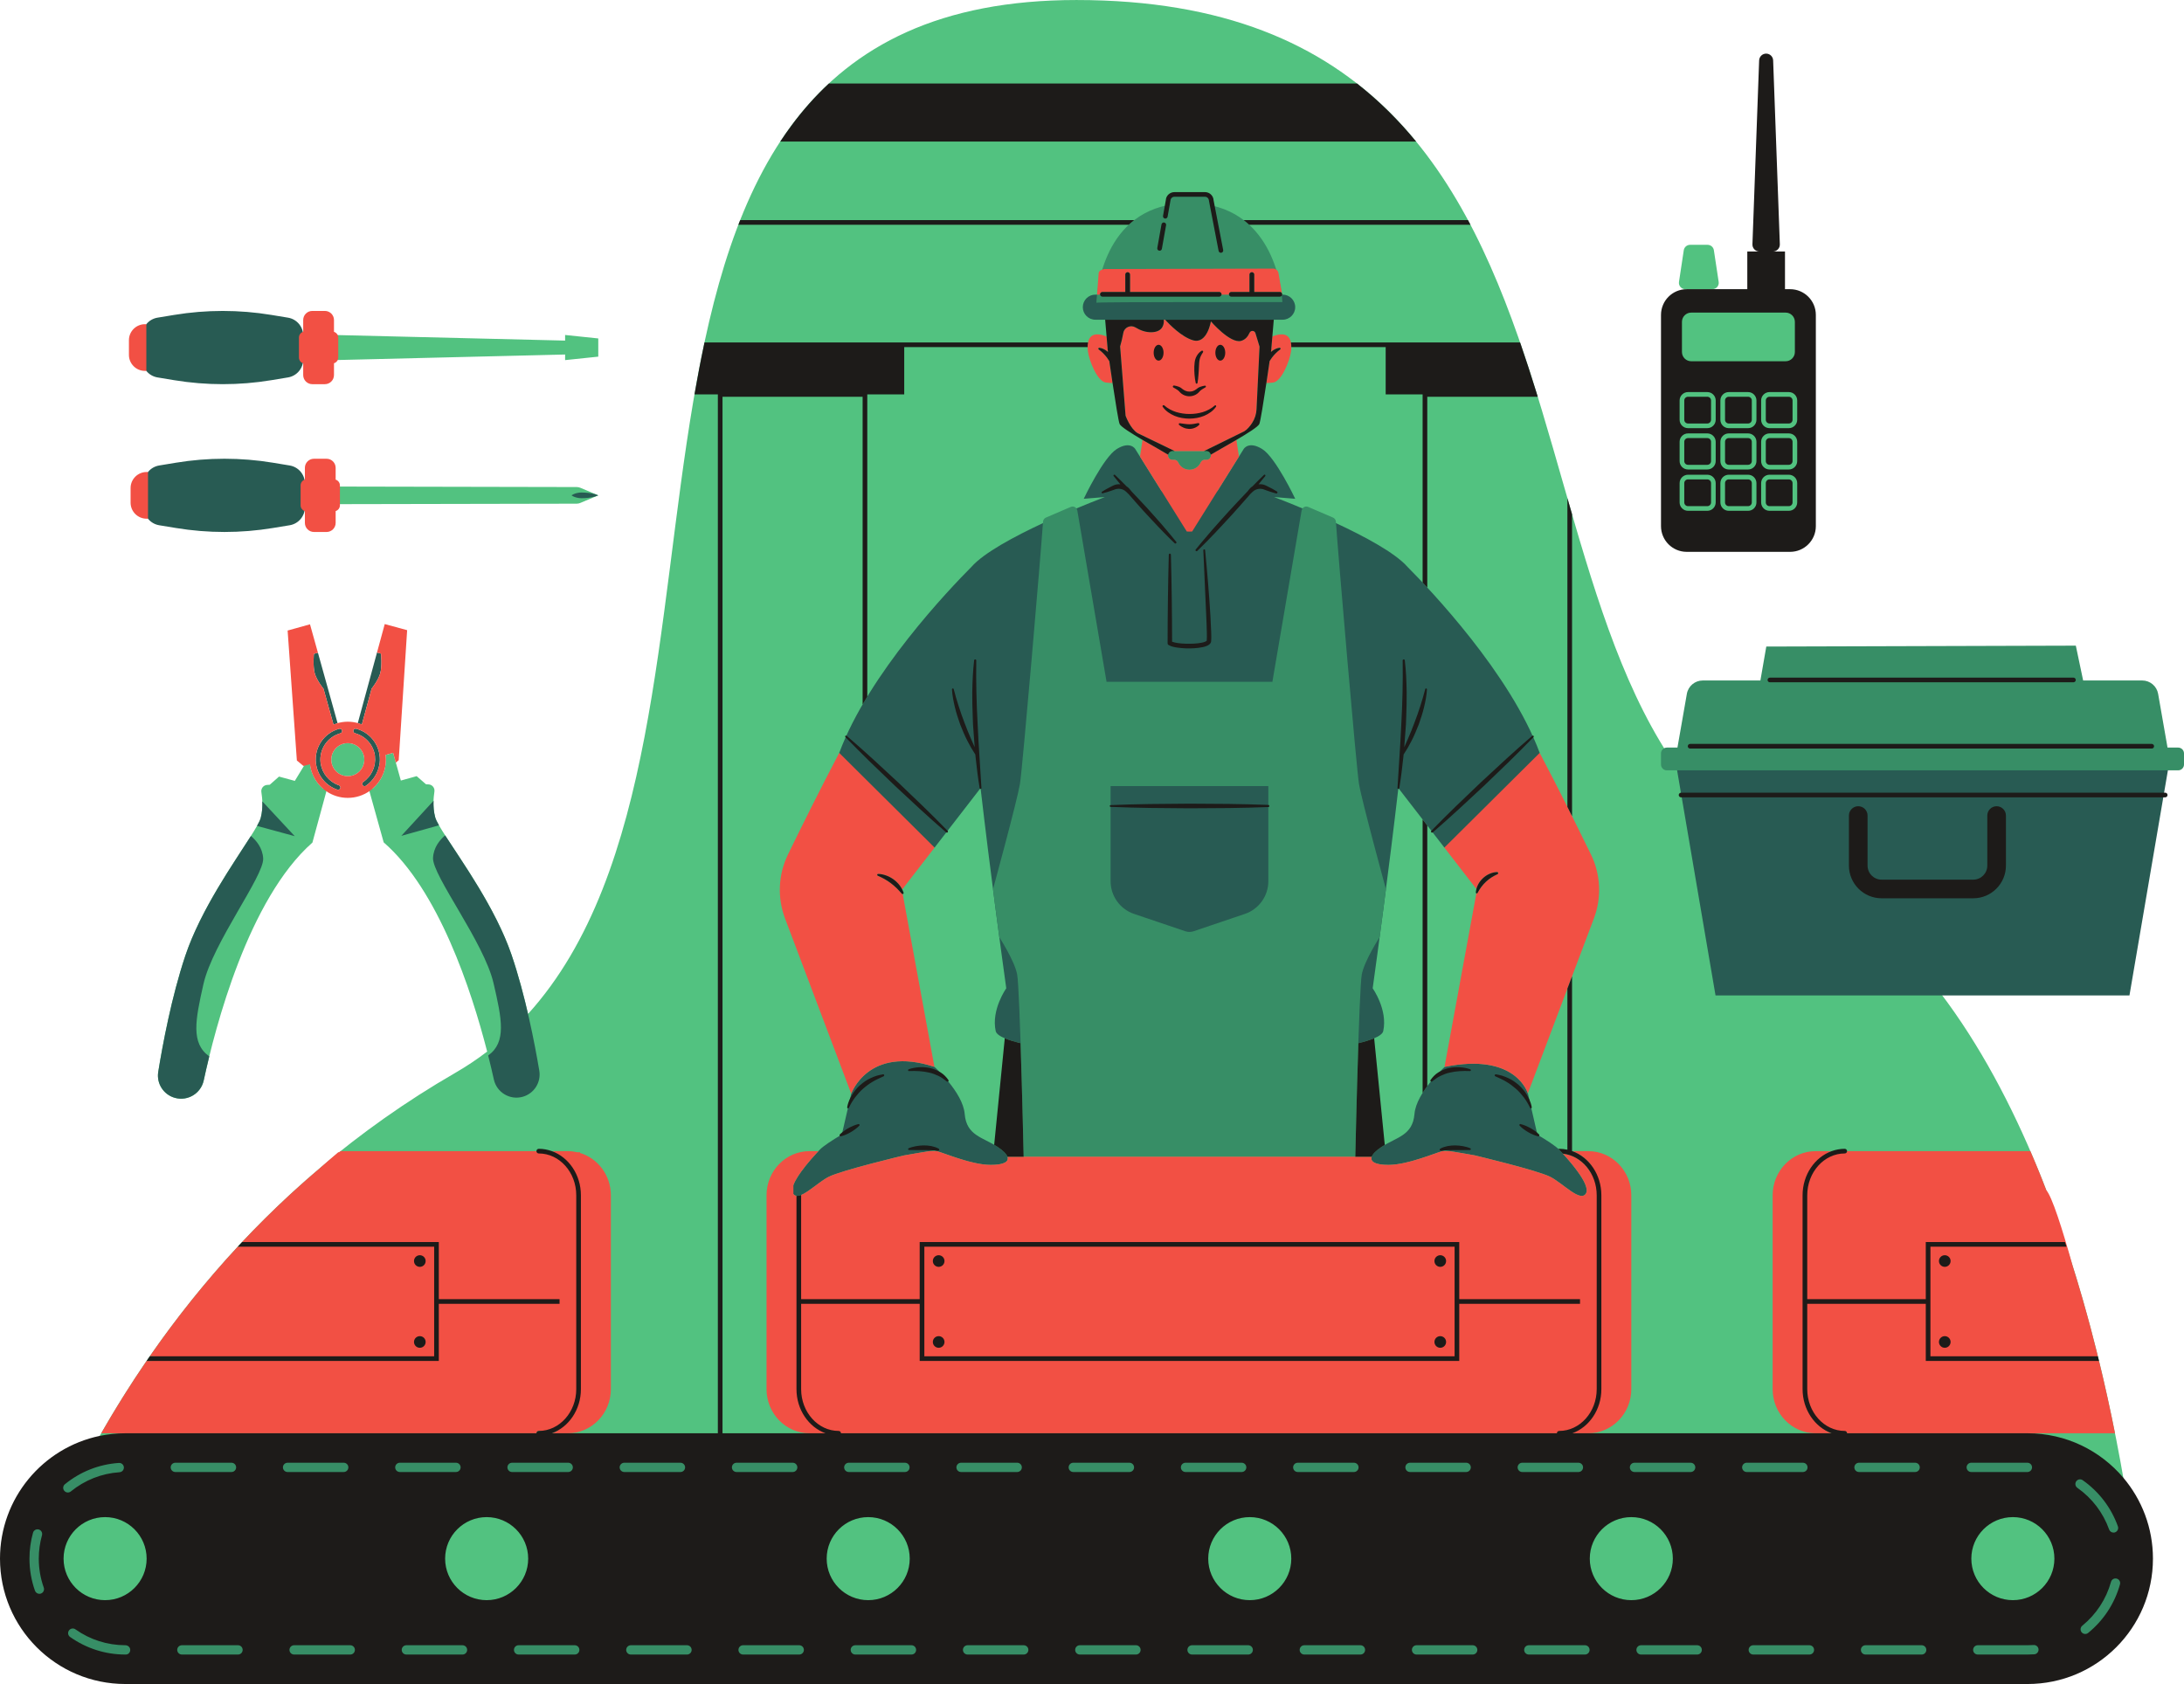 <?xml version="1.0" encoding="UTF-8"?><svg xmlns="http://www.w3.org/2000/svg" xmlns:xlink="http://www.w3.org/1999/xlink" height="385.6" preserveAspectRatio="xMidYMid meet" version="1.0" viewBox="0.0 0.0 500.0 385.6" width="500.0" zoomAndPan="magnify"><defs><clipPath id="a"><path d="M 13 0 L 489 0 L 489 385.602 L 13 385.602 Z M 13 0"/></clipPath><clipPath id="b"><path d="M 0 12 L 497 12 L 497 385.602 L 0 385.602 Z M 0 12"/></clipPath></defs><g><g clip-path="url(#a)" id="change1_1"><path d="M 129.375 82.457 L 136.969 81.664 L 136.969 77.496 L 129.375 76.703 L 129.375 77.988 L 76.461 76.703 L 76.461 82.457 L 129.375 81.176 Z M 386.449 117.285 L 390.867 117.285 C 392.105 117.285 393.109 116.277 393.109 115.043 L 393.109 110.625 C 393.109 109.391 392.105 108.383 390.867 108.383 L 386.449 108.383 C 385.215 108.383 384.207 109.391 384.207 110.625 L 384.207 115.043 C 384.207 116.277 385.215 117.285 386.449 117.285 Z M 386.449 107.82 L 390.867 107.82 C 392.105 107.82 393.109 106.816 393.109 105.582 L 393.109 101.16 C 393.109 99.926 392.105 98.922 390.867 98.922 L 386.449 98.922 C 385.215 98.922 384.207 99.926 384.207 101.16 L 384.207 105.582 C 384.207 106.816 385.215 107.82 386.449 107.82 Z M 79.621 177.727 C 81.711 177.727 83.402 176.035 83.402 173.945 C 83.402 171.859 81.711 170.168 79.621 170.168 C 77.535 170.168 75.844 171.859 75.844 173.945 C 75.844 176.035 77.535 177.727 79.621 177.727 Z M 40.07 251.391 C 43.004 252.188 46 250.363 46.641 247.391 C 49.27 235.172 56.875 205.828 71.523 192.934 L 74.828 180.801 L 73.926 180.555 C 71.758 178.68 70.684 175.898 70.949 173.133 L 67.5 178.797 L 67.535 178.816 L 63.879 177.82 L 61.754 179.695 L 61.172 179.727 C 60.324 179.773 59.703 180.539 59.84 181.379 C 60.074 182.855 60.266 185.164 59.688 187.289 C 58.738 190.777 47.09 204.949 42.434 218.82 C 39.277 228.227 37.223 239.289 36.227 245.434 C 35.793 248.109 37.453 250.68 40.07 251.391 Z M 386.449 98.359 L 390.867 98.359 C 392.105 98.359 393.109 97.355 393.109 96.121 L 393.109 91.699 C 393.109 90.465 392.105 89.461 390.867 89.461 L 386.449 89.461 C 385.215 89.461 384.207 90.465 384.207 91.699 L 384.207 96.121 C 384.207 97.355 385.215 98.359 386.449 98.359 Z M 76.844 111.41 L 76.844 115.441 L 132.02 115.332 C 132.309 115.332 132.594 115.273 132.859 115.16 L 136.969 113.426 L 132.859 111.691 C 132.594 111.582 132.309 111.523 132.02 111.523 Z M 90 172.387 L 88.266 172.871 C 88.641 175.789 87.512 178.637 85.383 180.512 L 87.547 179.91 L 91.77 178.73 Z M 385.824 66.219 L 392.027 66.219 C 392.922 66.219 393.605 65.426 393.469 64.543 L 392.371 57.301 C 392.266 56.586 391.652 56.059 390.93 56.059 L 386.926 56.059 C 386.203 56.059 385.59 56.586 385.48 57.301 L 384.383 64.543 C 384.25 65.426 384.934 66.219 385.824 66.219 Z M 411.77 91.699 C 411.77 90.465 410.766 89.461 409.531 89.461 L 405.109 89.461 C 403.875 89.461 402.871 90.465 402.871 91.699 L 402.871 96.121 C 402.871 97.355 403.875 98.359 405.109 98.359 L 409.531 98.359 C 410.766 98.359 411.77 97.355 411.77 96.121 Z M 411.77 101.16 C 411.77 99.926 410.766 98.922 409.531 98.922 L 405.109 98.922 C 403.875 98.922 402.871 99.926 402.871 101.16 L 402.871 105.582 C 402.871 106.816 403.875 107.82 405.109 107.82 L 409.531 107.82 C 410.766 107.82 411.77 106.816 411.77 105.582 Z M 409.531 108.383 L 405.109 108.383 C 403.875 108.383 402.871 109.391 402.871 110.625 L 402.871 115.043 C 402.871 116.277 403.875 117.285 405.109 117.285 L 409.531 117.285 C 410.766 117.285 411.77 116.277 411.77 115.043 L 411.77 110.625 C 411.77 109.391 410.766 108.383 409.531 108.383 Z M 402.438 91.699 C 402.438 90.465 401.434 89.461 400.199 89.461 L 395.777 89.461 C 394.543 89.461 393.539 90.465 393.539 91.699 L 393.539 96.121 C 393.539 97.355 394.543 98.359 395.777 98.359 L 400.199 98.359 C 401.434 98.359 402.438 97.355 402.438 96.121 Z M 400.199 108.383 L 395.777 108.383 C 394.543 108.383 393.539 109.391 393.539 110.625 L 393.539 115.043 C 393.539 116.277 394.543 117.285 395.777 117.285 L 400.199 117.285 C 401.434 117.285 402.438 116.277 402.438 115.043 L 402.438 110.625 C 402.438 109.391 401.434 108.383 400.199 108.383 Z M 384.742 73.699 L 384.742 80.598 C 384.742 81.941 385.836 83.035 387.184 83.035 L 408.797 83.035 C 410.141 83.035 411.234 81.941 411.234 80.598 L 411.234 73.699 C 411.234 72.355 410.141 71.258 408.797 71.258 L 387.184 71.258 C 385.836 71.258 384.742 72.355 384.742 73.699 Z M 402.438 101.16 C 402.438 99.926 401.434 98.922 400.199 98.922 L 395.777 98.922 C 394.543 98.922 393.539 99.926 393.539 101.16 L 393.539 105.582 C 393.539 106.816 394.543 107.82 395.777 107.82 L 400.199 107.82 C 401.434 107.82 402.438 106.816 402.438 105.582 Z M 456.113 385.602 L 45.898 385.602 C 22.066 385.602 6.484 360.477 17.238 339.211 C 32.23 309.555 58.832 271.887 104.18 245.691 C 106.781 244.191 109.227 242.551 111.531 240.789 C 107.918 226.715 100.402 203.805 87.84 192.883 L 84.461 180.77 L 87.547 179.91 L 91.77 178.73 L 95.391 177.723 L 97.527 179.582 L 98.109 179.609 C 98.957 179.652 99.582 180.414 99.453 181.254 C 99.227 182.734 99.051 185.039 99.641 187.164 C 100.613 190.645 112.348 204.746 117.094 218.586 C 118.598 222.977 119.859 227.727 120.887 232.172 C 179.234 167.789 121.543 0.004 246.445 0.004 C 381.512 0.004 334.164 162.09 409.543 197.922 C 461.156 222.453 480.641 301.387 487.797 348.719 C 490.73 368.125 475.742 385.602 456.113 385.602" fill="#52c280"/></g><g id="change2_1"><path d="M 86.309 149.414 L 81.914 165.562 L 82.836 165.91 L 85.078 157.68 C 85.078 157.68 86.613 155.781 87.059 154.141 C 87.508 152.496 87.23 149.664 87.23 149.664 Z M 81.551 166.863 C 81.27 166.785 80.973 166.953 80.898 167.238 C 80.82 167.523 80.988 167.816 81.27 167.891 C 83.742 168.566 85.488 170.605 85.836 173.027 C 85.832 173.066 85.832 173.105 85.836 173.148 C 86.109 175.465 85.086 177.723 83.164 179.047 C 82.922 179.215 82.859 179.547 83.027 179.789 C 83.133 179.938 83.297 180.02 83.469 180.02 C 83.57 180.02 83.676 179.988 83.77 179.926 C 85.488 178.742 86.59 176.922 86.875 174.922 C 86.898 174.867 86.914 174.812 86.922 174.754 C 87.324 171.141 85.066 167.82 81.551 166.863 Z M 99.641 187.164 C 99.289 185.891 99.211 184.555 99.254 183.367 L 99.254 183.363 L 91.879 191.391 L 100.5 188.984 C 100.062 188.223 99.766 187.605 99.641 187.164 Z M 383.707 174.957 L 392.75 227.938 L 487.512 227.938 L 496.559 174.957 Z M 132.371 112.84 C 131.859 112.934 131.348 113.074 130.84 113.426 C 131.348 113.777 131.859 113.922 132.371 114.012 C 132.883 114.117 133.391 114.074 133.902 114.059 C 134.926 113.996 135.945 113.852 136.969 113.426 C 135.945 113.004 134.926 112.855 133.902 112.797 C 133.391 112.777 132.883 112.738 132.371 112.84 Z M 117.094 218.586 C 113.469 208.02 105.781 197.309 101.91 191.281 C 100.75 192.266 99.258 193.988 99.137 196.434 C 98.934 200.465 110.805 215.703 112.992 225.141 C 114.906 233.371 115.988 238.641 111.762 241.684 C 112.281 243.75 112.715 245.609 113.062 247.18 C 113.723 250.148 116.734 251.957 119.66 251.141 C 122.273 250.41 123.914 247.832 123.465 245.16 C 122.434 239.023 120.309 227.973 117.094 218.586 Z M 77.648 166.875 C 74.141 167.855 71.902 171.188 72.328 174.801 C 72.336 174.848 72.344 174.891 72.363 174.934 C 72.363 174.957 72.363 174.984 72.367 175.012 C 72.789 177.707 74.652 179.934 77.234 180.82 C 77.293 180.84 77.352 180.848 77.406 180.848 C 77.629 180.848 77.836 180.711 77.914 180.488 C 78.008 180.211 77.859 179.906 77.582 179.812 C 75.375 179.051 73.781 177.148 73.422 174.848 C 73.414 174.809 73.406 174.77 73.391 174.734 C 73.391 174.715 73.391 174.695 73.387 174.676 C 73.023 171.59 74.938 168.738 77.938 167.902 C 78.219 167.824 78.387 167.527 78.309 167.246 C 78.227 166.961 77.934 166.797 77.648 166.875 Z M 60.051 183.488 C 60.102 184.676 60.031 186.016 59.688 187.289 C 59.566 187.73 59.27 188.348 58.84 189.113 L 67.477 191.465 Z M 60.25 196.555 C 60.113 194.113 58.613 192.398 57.445 191.418 C 53.613 197.473 45.988 208.23 42.434 218.82 C 39.277 228.227 37.223 239.289 36.227 245.434 C 35.793 248.109 37.453 250.68 40.07 251.391 C 43.004 252.188 46.004 250.363 46.641 247.391 C 46.98 245.816 47.402 243.953 47.91 241.887 C 43.664 238.867 44.715 233.59 46.574 225.348 C 48.703 215.898 60.477 200.582 60.25 196.555 Z M 36.059 86.422 L 39.906 87.059 C 47.25 88.27 54.746 88.27 62.09 87.059 L 65.938 86.422 C 67.945 86.09 69.414 84.355 69.414 82.32 L 69.414 76.84 C 69.414 74.805 67.945 73.07 65.938 72.738 L 62.09 72.105 C 54.746 70.895 47.25 70.895 39.906 72.105 L 36.059 72.738 C 34.051 73.07 32.582 74.805 32.582 76.84 L 32.582 82.32 C 32.582 84.355 34.051 86.09 36.059 86.422 Z M 76.359 165.934 L 77.281 165.574 L 72.785 149.457 L 71.863 149.715 C 71.863 149.715 71.602 152.547 72.059 154.188 C 72.52 155.824 74.066 157.711 74.066 157.711 Z M 66.32 106.586 L 62.473 105.949 C 55.129 104.738 47.637 104.738 40.293 105.949 L 36.441 106.586 C 34.434 106.918 32.965 108.652 32.965 110.688 L 32.965 116.168 C 32.965 118.203 34.434 119.938 36.441 120.27 L 40.293 120.902 C 47.637 122.113 55.129 122.113 62.473 120.902 L 66.32 120.27 C 68.328 119.938 69.801 118.203 69.801 116.168 L 69.801 110.688 C 69.801 108.652 68.328 106.918 66.32 106.586 Z M 351.969 259.82 L 349.809 250.438 C 349.809 250.438 347.242 240.93 330.758 244.289 C 330.758 244.289 324.242 250.102 323.828 255.074 C 323.414 260.055 319.719 260.359 316.305 262.613 C 312.895 264.863 313.035 266.734 317.871 266.734 C 322.703 266.734 329.715 263.465 330.758 263.465 C 331.492 263.465 335.434 264.156 337.707 264.566 C 337.707 264.57 337.707 264.578 337.707 264.578 C 337.707 264.578 352.008 267.98 354.922 269.473 C 357.84 270.965 361.781 275.336 363.062 273.312 C 364.344 271.285 358.902 265.312 356.984 263.285 C 356.148 262.406 354.062 261.059 351.969 259.82 Z M 250.77 73.207 L 293.648 73.207 C 295.234 73.207 296.52 71.922 296.52 70.336 C 296.52 68.746 295.234 67.461 293.648 67.461 L 250.77 67.461 C 249.18 67.461 247.895 68.746 247.895 70.336 C 247.895 71.922 249.18 73.207 250.77 73.207 Z M 228.379 262.613 C 224.969 260.359 221.27 260.055 220.855 255.074 C 220.441 250.102 213.926 244.289 213.926 244.289 C 198.766 239.293 194.879 250.438 194.879 250.438 L 192.727 259.781 C 190.613 261.031 188.488 262.398 187.645 263.285 C 185.727 265.312 180.285 271.285 181.566 273.312 C 182.848 275.336 186.789 270.965 189.707 269.473 C 192.621 267.98 206.906 264.578 206.922 264.578 C 209.188 264.168 213.188 263.465 213.926 263.465 C 214.973 263.465 221.98 266.734 226.816 266.734 C 231.648 266.734 231.793 264.863 228.379 262.613 Z M 272.312 243 C 272.312 243 229.02 241 227.953 236.094 C 226.887 231.191 230.371 226.305 230.371 226.305 C 229.254 218.262 226.68 199.363 224.488 180.461 L 213.961 194.078 C 203.848 191.875 196.98 183.926 192.133 172.398 C 198.863 154.238 217.352 134.871 222.398 129.805 C 222.738 129.414 223.145 129.016 223.605 128.609 C 223.66 128.555 223.695 128.52 223.695 128.52 C 223.695 128.52 223.703 128.523 223.703 128.523 C 231.281 121.926 252.941 113.816 252.941 113.816 L 248.109 114.211 C 248.109 114.211 252.586 104.719 255.68 102.809 C 258.773 100.898 259.898 102.809 259.898 102.809 L 265.914 112.438 L 272.312 111.758 L 278.715 112.438 L 284.73 102.809 C 284.73 102.809 285.855 100.898 288.949 102.809 C 292.043 104.719 296.52 114.211 296.52 114.211 L 291.688 113.816 C 291.688 113.816 313.348 121.926 320.926 128.523 C 320.926 128.523 320.934 128.52 320.934 128.52 C 320.934 128.52 320.969 128.555 321.023 128.609 C 321.484 129.016 321.891 129.414 322.23 129.805 C 327.277 134.871 345.766 154.238 352.496 172.398 C 348.859 183.973 340.898 190.379 330.672 194.078 L 320.141 180.461 C 317.949 199.363 315.375 218.262 314.258 226.305 C 314.258 226.305 317.742 231.191 316.676 236.094 C 315.609 241 272.312 243 272.312 243" fill="#285b53"/></g><g id="change3_1"><path d="M 498.664 171.18 L 496.23 171.18 L 494.078 158.879 C 493.77 157.105 492.23 155.816 490.434 155.816 L 476.91 155.816 L 475.234 147.84 L 404.371 148.047 L 403.02 155.816 L 389.832 155.816 C 388.031 155.816 386.496 157.105 386.184 158.879 L 384.031 171.18 L 381.602 171.18 C 380.863 171.18 380.266 171.777 380.266 172.516 L 380.266 175.055 C 380.266 175.793 380.863 176.391 381.602 176.391 L 498.664 176.391 C 499.402 176.391 500 175.793 500 175.055 L 500 172.516 C 500 171.777 499.402 171.18 498.664 171.18 Z M 362.852 376.402 L 350.004 376.402 C 349.238 376.402 348.617 377.023 348.617 377.789 C 348.617 378.555 349.238 379.176 350.004 379.176 L 362.852 379.176 C 363.613 379.176 364.238 378.555 364.238 377.789 C 364.238 377.023 363.613 376.402 362.852 376.402 Z M 337.152 376.402 L 324.305 376.402 C 323.539 376.402 322.918 377.023 322.918 377.789 C 322.918 378.555 323.539 379.176 324.305 379.176 L 337.152 379.176 C 337.918 379.176 338.539 378.555 338.539 377.789 C 338.539 377.023 337.918 376.402 337.152 376.402 Z M 290.371 180.004 L 254.258 180.004 L 254.258 201.77 C 254.258 205.164 256.418 208.18 259.633 209.266 L 271.371 213.238 C 271.984 213.445 272.645 213.445 273.258 213.238 L 284.996 209.266 C 288.211 208.18 290.371 205.164 290.371 201.77 Z M 311.129 179.527 C 311.77 183.363 317.297 203.621 317.297 203.621 L 315.855 214.59 C 315.855 214.59 312.41 219.887 311.77 223.086 C 311.129 226.285 310.277 264.863 310.277 264.863 L 234.352 264.863 C 234.352 264.863 233.5 226.285 232.859 223.086 C 232.219 219.887 228.773 214.59 228.773 214.59 L 227.336 203.621 C 227.336 203.621 232.859 183.363 233.5 179.527 C 234.102 175.906 238.312 126.562 238.793 119.441 C 238.82 119.031 239.074 118.676 239.449 118.516 L 245.133 116.074 C 245.781 115.797 246.523 116.199 246.641 116.895 L 253.332 156.117 L 291.297 156.117 L 297.988 116.895 C 298.105 116.199 298.848 115.797 299.496 116.074 L 305.18 118.516 C 305.555 118.676 305.809 119.031 305.836 119.441 C 306.316 126.562 310.527 175.906 311.129 179.527 Z M 362.742 335.996 C 362.742 335.234 362.117 334.609 361.355 334.609 L 348.508 334.609 C 347.742 334.609 347.121 335.234 347.121 335.996 C 347.121 336.762 347.742 337.383 348.508 337.383 L 361.355 337.383 C 362.117 337.383 362.742 336.762 362.742 335.996 Z M 337.043 335.996 C 337.043 335.234 336.422 334.609 335.656 334.609 L 322.809 334.609 C 322.047 334.609 321.422 335.234 321.422 335.996 C 321.422 336.762 322.047 337.383 322.809 337.383 L 335.656 337.383 C 336.422 337.383 337.043 336.762 337.043 335.996 Z M 285.652 335.996 C 285.652 335.234 285.027 334.609 284.266 334.609 L 271.414 334.609 C 270.652 334.609 270.031 335.234 270.031 335.996 C 270.031 336.762 270.652 337.383 271.414 337.383 L 284.266 337.383 C 285.027 337.383 285.652 336.762 285.652 335.996 Z M 285.762 376.402 L 272.91 376.402 C 272.148 376.402 271.523 377.023 271.523 377.789 C 271.523 378.555 272.148 379.176 272.91 379.176 L 285.762 379.176 C 286.523 379.176 287.145 378.555 287.145 377.789 C 287.145 377.023 286.523 376.402 285.762 376.402 Z M 311.457 376.402 L 298.609 376.402 C 297.844 376.402 297.223 377.023 297.223 377.789 C 297.223 378.555 297.844 379.176 298.609 379.176 L 311.457 379.176 C 312.223 379.176 312.844 378.555 312.844 377.789 C 312.844 377.023 312.223 376.402 311.457 376.402 Z M 311.348 335.996 C 311.348 335.234 310.727 334.609 309.961 334.609 L 297.113 334.609 C 296.348 334.609 295.727 335.234 295.727 335.996 C 295.727 336.762 296.348 337.383 297.113 337.383 L 309.961 337.383 C 310.727 337.383 311.348 336.762 311.348 335.996 Z M 414.246 376.402 L 401.395 376.402 C 400.633 376.402 400.012 377.023 400.012 377.789 C 400.012 378.555 400.633 379.176 401.395 379.176 L 414.246 379.176 C 415.008 379.176 415.633 378.555 415.633 377.789 C 415.633 377.023 415.008 376.402 414.246 376.402 Z M 465.527 335.996 C 465.527 335.234 464.906 334.609 464.145 334.609 L 451.293 334.609 C 450.531 334.609 449.906 335.234 449.906 335.996 C 449.906 336.762 450.531 337.383 451.293 337.383 L 464.145 337.383 C 464.906 337.383 465.527 336.762 465.527 335.996 Z M 465.551 376.355 C 465.547 376.355 465.547 376.355 465.543 376.355 C 465.094 376.387 464.641 376.402 464.184 376.402 L 452.789 376.402 C 452.027 376.402 451.402 377.023 451.402 377.789 C 451.402 378.555 452.027 379.176 452.789 379.176 L 464.184 379.176 C 464.707 379.176 465.223 379.156 465.734 379.121 C 466.102 379.098 466.438 378.93 466.684 378.648 C 466.926 378.371 467.047 378.012 467.02 377.645 C 466.969 376.922 466.367 376.355 465.551 376.355 Z M 482.559 350.332 C 482.758 350.879 483.281 351.25 483.863 351.25 C 484.023 351.25 484.18 351.223 484.332 351.168 C 484.68 351.043 484.961 350.789 485.117 350.457 C 485.273 350.121 485.293 349.742 485.168 349.395 C 483.613 345.055 480.785 341.344 476.996 338.672 C 476.762 338.508 476.484 338.418 476.199 338.418 C 475.746 338.418 475.324 338.637 475.066 339.008 C 474.625 339.629 474.773 340.496 475.398 340.938 C 478.719 343.277 481.195 346.527 482.559 350.332 Z M 484.688 361.164 C 484.566 361.129 484.441 361.113 484.316 361.113 C 483.695 361.113 483.148 361.527 482.98 362.125 C 481.898 366.012 479.66 369.43 476.512 372.004 C 476.223 372.238 476.047 372.57 476.008 372.938 C 475.973 373.309 476.082 373.668 476.316 373.953 C 476.578 374.277 476.973 374.465 477.391 374.465 C 477.707 374.465 478.02 374.352 478.266 374.148 C 481.859 371.211 484.414 367.312 485.652 362.871 C 485.75 362.516 485.707 362.141 485.523 361.816 C 485.344 361.496 485.047 361.262 484.688 361.164 Z M 439.941 376.402 L 427.094 376.402 C 426.328 376.402 425.707 377.023 425.707 377.789 C 425.707 378.555 426.328 379.176 427.094 379.176 L 439.941 379.176 C 440.707 379.176 441.328 378.555 441.328 377.789 C 441.328 377.023 440.707 376.402 439.941 376.402 Z M 388.547 376.402 L 375.699 376.402 C 374.934 376.402 374.312 377.023 374.312 377.789 C 374.312 378.555 374.934 379.176 375.699 379.176 L 388.547 379.176 C 389.312 379.176 389.934 378.555 389.934 377.789 C 389.934 377.023 389.312 376.402 388.547 376.402 Z M 414.137 335.996 C 414.137 335.234 413.512 334.609 412.75 334.609 L 399.898 334.609 C 399.137 334.609 398.516 335.234 398.516 335.996 C 398.516 336.762 399.137 337.383 399.898 337.383 L 412.75 337.383 C 413.512 337.383 414.137 336.762 414.137 335.996 Z M 388.438 335.996 C 388.438 335.234 387.816 334.609 387.051 334.609 L 374.203 334.609 C 373.438 334.609 372.816 335.234 372.816 335.996 C 372.816 336.762 373.438 337.383 374.203 337.383 L 387.051 337.383 C 387.816 337.383 388.438 336.762 388.438 335.996 Z M 260.062 376.402 L 247.215 376.402 C 246.449 376.402 245.828 377.023 245.828 377.789 C 245.828 378.555 246.449 379.176 247.215 379.176 L 260.062 379.176 C 260.828 379.176 261.449 378.555 261.449 377.789 C 261.449 377.023 260.828 376.402 260.062 376.402 Z M 439.832 335.996 C 439.832 335.234 439.211 334.609 438.445 334.609 L 425.598 334.609 C 424.832 334.609 424.211 335.234 424.211 335.996 C 424.211 336.762 424.832 337.383 425.598 337.383 L 438.445 337.383 C 439.211 337.383 439.832 336.762 439.832 335.996 Z M 157.277 376.402 L 144.426 376.402 C 143.664 376.402 143.039 377.023 143.039 377.789 C 143.039 378.555 143.664 379.176 144.426 379.176 L 157.277 379.176 C 158.039 379.176 158.66 378.555 158.66 377.789 C 158.66 377.023 158.039 376.402 157.277 376.402 Z M 80.074 335.996 C 80.074 335.234 79.453 334.609 78.688 334.609 L 65.84 334.609 C 65.078 334.609 64.453 335.234 64.453 335.996 C 64.453 336.762 65.078 337.383 65.84 337.383 L 78.688 337.383 C 79.453 337.383 80.074 336.762 80.074 335.996 Z M 54.488 376.402 L 41.641 376.402 C 40.875 376.402 40.254 377.023 40.254 377.789 C 40.254 378.555 40.875 379.176 41.641 379.176 L 54.488 379.176 C 55.254 379.176 55.875 378.555 55.875 377.789 C 55.875 377.023 55.254 376.402 54.488 376.402 Z M 80.184 376.402 L 67.336 376.402 C 66.574 376.402 65.949 377.023 65.949 377.789 C 65.949 378.555 66.574 379.176 67.336 379.176 L 80.184 379.176 C 80.949 379.176 81.57 378.555 81.57 377.789 C 81.57 377.023 80.949 376.402 80.184 376.402 Z M 105.773 335.996 C 105.773 335.234 105.152 334.609 104.387 334.609 L 91.539 334.609 C 90.773 334.609 90.152 335.234 90.152 335.996 C 90.152 336.762 90.773 337.383 91.539 337.383 L 104.387 337.383 C 105.152 337.383 105.773 336.762 105.773 335.996 Z M 54.379 335.996 C 54.379 335.234 53.758 334.609 52.992 334.609 L 40.145 334.609 C 39.379 334.609 38.758 335.234 38.758 335.996 C 38.758 336.762 39.379 337.383 40.145 337.383 L 52.992 337.383 C 53.758 337.383 54.379 336.762 54.379 335.996 Z M 28.707 376.402 C 24.652 376.402 20.766 375.164 17.461 372.824 C 17.223 372.66 16.949 372.57 16.66 372.57 C 16.211 372.57 15.785 372.789 15.527 373.156 C 15.312 373.461 15.23 373.828 15.293 374.191 C 15.355 374.555 15.555 374.875 15.859 375.09 C 19.633 377.762 24.074 379.176 28.707 379.176 L 28.793 379.176 C 29.543 379.176 30.137 378.566 30.137 377.789 C 30.137 377.039 29.48 376.402 28.707 376.402 Z M 105.883 376.402 L 93.035 376.402 C 92.27 376.402 91.648 377.023 91.648 377.789 C 91.648 378.555 92.27 379.176 93.035 379.176 L 105.883 379.176 C 106.645 379.176 107.27 378.555 107.27 377.789 C 107.27 377.023 106.645 376.402 105.883 376.402 Z M 293.582 69.18 C 293.582 69.18 293.012 50.605 277.531 47.078 L 277.305 45.902 C 277.273 45.133 276.641 44.52 275.867 44.52 L 268.871 44.52 C 268.105 44.52 267.473 45.121 267.43 45.883 L 267.234 46.992 C 251.363 50.281 251.008 69.32 251.008 69.32 C 251.215 69.109 293.582 69.18 293.582 69.18 Z M 268.406 103.297 C 267.855 103.297 267.41 103.742 267.41 104.293 C 267.41 104.844 267.855 105.289 268.406 105.289 L 268.832 105.289 C 269.23 105.289 269.578 105.531 269.742 105.898 C 270.184 106.879 271.168 107.562 272.312 107.562 C 273.461 107.562 274.445 106.879 274.887 105.898 C 275.051 105.531 275.398 105.289 275.797 105.289 L 276.223 105.289 C 276.773 105.289 277.219 104.844 277.219 104.293 C 277.219 103.742 276.773 103.297 276.223 103.297 Z M 16.41 341.758 C 19.559 339.195 23.355 337.699 27.391 337.43 C 27.758 337.402 28.098 337.234 28.34 336.957 C 28.586 336.68 28.703 336.32 28.68 335.953 C 28.633 335.23 28.027 334.66 27.211 334.66 C 27.211 334.66 27.207 334.66 27.203 334.66 C 22.594 334.969 18.258 336.68 14.66 339.609 C 14.066 340.09 13.977 340.965 14.461 341.559 C 14.727 341.883 15.117 342.066 15.535 342.066 C 15.855 342.066 16.164 341.957 16.41 341.758 Z M 9.199 356.895 C 9.199 355.102 9.441 353.332 9.922 351.621 C 10.02 351.266 9.977 350.891 9.793 350.566 C 9.613 350.246 9.316 350.012 8.961 349.91 C 8.84 349.879 8.711 349.859 8.586 349.859 C 7.969 349.859 7.418 350.277 7.25 350.871 C 6.703 352.824 6.426 354.852 6.426 356.895 C 6.426 359.449 6.855 361.957 7.707 364.348 C 7.902 364.898 8.43 365.27 9.012 365.27 C 9.172 365.27 9.328 365.242 9.477 365.188 C 10.199 364.934 10.574 364.137 10.32 363.418 C 9.574 361.328 9.199 359.133 9.199 356.895 Z M 259.953 335.996 C 259.953 335.234 259.332 334.609 258.566 334.609 L 245.719 334.609 C 244.953 334.609 244.332 335.234 244.332 335.996 C 244.332 336.762 244.953 337.383 245.719 337.383 L 258.566 337.383 C 259.332 337.383 259.953 336.762 259.953 335.996 Z M 131.469 335.996 C 131.469 335.234 130.848 334.609 130.082 334.609 L 117.234 334.609 C 116.469 334.609 115.848 335.234 115.848 335.996 C 115.848 336.762 116.469 337.383 117.234 337.383 L 130.082 337.383 C 130.848 337.383 131.469 336.762 131.469 335.996 Z M 208.668 376.402 L 195.82 376.402 C 195.059 376.402 194.434 377.023 194.434 377.789 C 194.434 378.555 195.059 379.176 195.82 379.176 L 208.668 379.176 C 209.434 379.176 210.055 378.555 210.055 377.789 C 210.055 377.023 209.434 376.402 208.668 376.402 Z M 234.367 376.402 L 221.52 376.402 C 220.754 376.402 220.133 377.023 220.133 377.789 C 220.133 378.555 220.754 379.176 221.52 379.176 L 234.367 379.176 C 235.133 379.176 235.754 378.555 235.754 377.789 C 235.754 377.023 235.133 376.402 234.367 376.402 Z M 234.258 335.996 C 234.258 335.234 233.637 334.609 232.871 334.609 L 220.023 334.609 C 219.258 334.609 218.637 335.234 218.637 335.996 C 218.637 336.762 219.258 337.383 220.023 337.383 L 232.871 337.383 C 233.637 337.383 234.258 336.762 234.258 335.996 Z M 182.973 376.402 L 170.125 376.402 C 169.359 376.402 168.738 377.023 168.738 377.789 C 168.738 378.555 169.359 379.176 170.125 379.176 L 182.973 379.176 C 183.738 379.176 184.359 378.555 184.359 377.789 C 184.359 377.023 183.738 376.402 182.973 376.402 Z M 208.559 335.996 C 208.559 335.234 207.938 334.609 207.176 334.609 L 194.324 334.609 C 193.562 334.609 192.938 335.234 192.938 335.996 C 192.938 336.762 193.562 337.383 194.324 337.383 L 207.176 337.383 C 207.938 337.383 208.559 336.762 208.559 335.996 Z M 131.578 376.402 L 118.73 376.402 C 117.965 376.402 117.344 377.023 117.344 377.789 C 117.344 378.555 117.965 379.176 118.73 379.176 L 131.578 379.176 C 132.344 379.176 132.965 378.555 132.965 377.789 C 132.965 377.023 132.344 376.402 131.578 376.402 Z M 157.164 335.996 C 157.164 335.234 156.543 334.609 155.781 334.609 L 142.93 334.609 C 142.168 334.609 141.547 335.234 141.547 335.996 C 141.547 336.762 142.168 337.383 142.93 337.383 L 155.781 337.383 C 156.543 337.383 157.164 336.762 157.164 335.996 Z M 181.477 337.383 L 168.629 337.383 C 167.863 337.383 167.242 336.762 167.242 335.996 C 167.242 335.234 167.863 334.609 168.629 334.609 L 181.477 334.609 C 182.242 334.609 182.863 335.234 182.863 335.996 C 182.863 336.762 182.242 337.383 181.477 337.383" fill="#378e66"/></g><g id="change4_1"><path d="M 69.324 83.16 C 69.352 83.172 69.387 83.172 69.414 83.18 L 69.414 85.883 C 69.414 87.035 70.348 87.969 71.5 87.969 L 74.379 87.969 C 75.527 87.969 76.461 87.035 76.461 85.883 L 76.461 83.18 C 76.836 83.059 77.145 82.797 77.309 82.438 C 77.387 82.262 77.438 82.066 77.438 81.859 L 77.438 77.301 C 77.438 77.094 77.387 76.902 77.309 76.727 C 77.145 76.367 76.836 76.105 76.461 75.98 L 76.461 73.277 C 76.461 72.129 75.527 71.195 74.379 71.195 L 71.5 71.195 C 70.348 71.195 69.414 72.129 69.414 73.277 L 69.414 75.98 C 69.387 75.992 69.352 75.988 69.324 76 C 68.805 76.207 68.438 76.711 68.438 77.301 L 68.438 81.859 C 68.438 82.453 68.805 82.953 69.324 83.16 Z M 76.844 107.125 C 76.844 105.973 75.91 105.043 74.762 105.043 L 71.883 105.043 C 70.73 105.043 69.801 105.973 69.801 107.125 L 69.801 109.828 C 69.77 109.84 69.734 109.836 69.707 109.848 C 69.188 110.055 68.82 110.555 68.82 111.148 L 68.82 115.707 C 68.82 116.297 69.188 116.801 69.707 117.008 C 69.734 117.02 69.77 117.016 69.801 117.027 L 69.801 119.73 C 69.801 120.879 70.73 121.812 71.883 121.812 L 74.762 121.812 C 75.91 121.812 76.844 120.879 76.844 119.73 L 76.844 117.027 C 77.406 116.844 77.82 116.332 77.82 115.707 L 77.82 111.148 C 77.82 110.523 77.406 110.012 76.844 109.828 Z M 33.188 84.93 L 33.504 84.93 L 33.504 74.234 L 33.188 74.234 C 31.16 74.234 29.516 75.879 29.516 77.902 L 29.516 81.258 C 29.516 83.285 31.16 84.93 33.188 84.93 Z M 29.898 111.75 L 29.898 115.102 C 29.898 117.133 31.543 118.773 33.57 118.773 L 33.887 118.773 L 33.887 108.078 L 33.57 108.078 C 31.543 108.078 29.898 109.723 29.898 111.75 Z M 72.328 174.801 C 72.336 174.848 72.344 174.891 72.363 174.934 C 72.363 174.957 72.363 174.984 72.367 175.012 C 72.789 177.707 74.652 179.934 77.234 180.82 C 77.293 180.84 77.352 180.848 77.406 180.848 C 77.629 180.848 77.836 180.711 77.914 180.488 C 78.008 180.211 77.859 179.906 77.582 179.812 C 75.375 179.051 73.781 177.148 73.422 174.848 C 73.414 174.809 73.406 174.77 73.391 174.734 C 73.391 174.715 73.391 174.695 73.387 174.676 C 73.023 171.59 74.938 168.738 77.938 167.902 C 78.219 167.824 78.387 167.527 78.309 167.246 C 78.227 166.961 77.934 166.797 77.648 166.875 C 74.141 167.855 71.902 171.188 72.328 174.801 Z M 79.621 170.168 C 77.535 170.168 75.844 171.859 75.844 173.945 C 75.844 176.035 77.535 177.727 79.621 177.727 C 81.711 177.727 83.402 176.035 83.402 173.945 C 83.402 171.859 81.711 170.168 79.621 170.168 Z M 81.27 167.891 C 83.742 168.566 85.488 170.605 85.836 173.027 C 85.832 173.066 85.832 173.105 85.836 173.148 C 86.109 175.465 85.086 177.723 83.164 179.047 C 82.922 179.215 82.859 179.547 83.027 179.789 C 83.133 179.938 83.297 180.02 83.469 180.02 C 83.57 180.02 83.676 179.988 83.77 179.926 C 85.488 178.742 86.59 176.922 86.875 174.922 C 86.898 174.867 86.914 174.812 86.922 174.754 C 87.324 171.141 85.066 167.82 81.551 166.863 C 81.27 166.785 80.973 166.953 80.898 167.238 C 80.82 167.523 80.988 167.816 81.27 167.891 Z M 67.965 174.137 L 65.848 144.379 L 70.969 142.953 L 72.785 149.457 L 71.863 149.715 C 71.863 149.715 71.602 152.547 72.059 154.188 C 72.52 155.824 74.066 157.711 74.066 157.711 L 76.348 165.895 C 76.633 165.781 76.926 165.684 77.227 165.598 C 77.988 165.379 78.789 165.254 79.621 165.254 C 80.441 165.254 81.227 165.375 81.977 165.586 C 82.273 165.668 82.562 165.766 82.848 165.879 L 85.078 157.68 C 85.078 157.68 86.613 155.781 87.059 154.141 C 87.508 152.496 87.23 149.664 87.23 149.664 L 86.309 149.414 L 88.082 142.898 L 93.211 144.297 L 91.281 174.066 L 90.621 174.617 L 90 172.387 L 88.266 172.871 C 88.312 173.234 88.344 173.602 88.344 173.977 C 88.344 176.199 87.504 178.223 86.137 179.762 C 86.133 179.766 86.133 179.766 86.129 179.77 C 85.898 180.027 85.652 180.273 85.395 180.504 C 85.391 180.508 85.387 180.508 85.383 180.512 C 85.125 180.742 84.855 180.957 84.57 181.152 C 83.164 182.125 81.461 182.695 79.621 182.695 C 77.805 182.695 76.117 182.141 74.719 181.188 C 74.492 181.031 74.27 180.867 74.059 180.691 C 73.777 180.457 73.52 180.203 73.27 179.938 C 73.27 179.938 73.266 179.934 73.262 179.93 C 73.023 179.676 72.801 179.402 72.59 179.121 C 72.586 179.113 72.582 179.105 72.578 179.102 C 71.719 177.922 71.145 176.523 70.965 174.996 L 69.594 175.359 L 69.473 175.391 Z M 326.758 189.02 L 325.691 187.641 L 320.262 180.617 L 327.695 190.23 Z M 338.359 202.613 C 338.625 202.059 339.012 201.566 339.449 201.137 C 339.898 200.715 340.41 200.352 340.973 200.105 C 341.535 199.855 342.137 199.691 342.746 199.691 C 342.883 199.691 342.992 199.801 342.992 199.938 C 342.992 200.035 342.934 200.125 342.848 200.164 C 342.344 200.402 341.863 200.645 341.422 200.934 C 340.984 201.23 340.562 201.547 340.184 201.906 C 339.797 202.262 339.453 202.66 339.129 203.082 C 338.805 203.508 338.531 203.969 338.262 204.465 C 338.211 204.562 338.098 204.598 337.996 204.555 L 330.703 244.289 L 330.742 244.305 C 330.742 244.301 330.758 244.289 330.758 244.289 C 346.363 241.109 349.492 249.453 349.781 250.355 L 358.836 226.379 L 359.902 223.555 L 364.902 210.316 C 366.703 205.539 366.465 200.238 364.227 195.648 C 363.008 193.148 361.527 190.137 359.902 186.879 C 359.555 186.176 359.199 185.469 358.836 184.746 C 356.844 180.777 354.676 176.531 352.496 172.398 L 330.672 194.078 L 327.984 190.609 L 338.004 203.566 C 338.09 203.238 338.207 202.918 338.359 202.613 Z M 484.203 328.18 C 483.676 325.531 483.113 322.84 482.512 320.109 C 482.5 320.066 482.492 320.023 482.48 319.977 C 482.191 318.656 481.891 317.324 481.582 315.984 C 481.555 315.867 481.527 315.754 481.5 315.637 C 481.195 314.328 480.883 313.008 480.562 311.684 C 480.559 311.664 480.555 311.648 480.547 311.629 L 480.215 311.629 C 480.129 311.277 480.039 310.922 479.949 310.562 L 480.285 310.562 C 480.285 310.562 480.285 310.559 480.285 310.559 C 479.781 308.52 479.258 306.469 478.711 304.406 C 478.703 304.379 478.695 304.348 478.688 304.316 C 477.43 299.578 476.055 294.781 474.551 289.984 C 472.102 281.23 469.781 273.988 468.469 272.523 C 467.98 271.262 467.492 269.996 466.984 268.738 C 466.98 268.73 466.977 268.723 466.973 268.719 C 466.277 266.996 465.562 265.285 464.828 263.586 L 422.863 263.586 C 422.863 263.746 422.789 263.883 422.68 263.98 L 418.387 263.996 C 418.695 263.844 419.008 263.703 419.332 263.586 L 415.676 263.586 C 410.234 263.586 405.824 268.109 405.824 273.695 L 405.824 318.078 C 405.824 323.66 410.23 328.184 415.672 328.188 L 419.332 328.188 C 418.871 328.02 418.426 327.812 417.996 327.574 L 422.734 327.844 C 422.812 327.938 422.863 328.055 422.863 328.188 L 428.707 328.188 L 430.312 328.277 L 434.41 328.188 L 464.184 328.188 C 464.188 328.188 464.191 328.188 464.195 328.188 L 484.203 328.188 C 484.203 328.184 484.203 328.184 484.203 328.18 Z M 132.797 264.004 L 132.797 263.84 L 132.172 263.84 C 131.473 263.68 130.746 263.586 129.996 263.586 L 126.344 263.586 C 126.555 263.66 126.758 263.746 126.965 263.84 L 122.883 263.84 C 122.84 263.762 122.809 263.68 122.809 263.586 L 77.973 263.586 C 77.867 263.668 77.766 263.754 77.66 263.84 L 77.441 263.84 C 75.891 265.145 74.375 266.465 72.875 267.797 C 72.613 268.02 72.348 268.238 72.09 268.461 C 71.953 268.582 71.812 268.699 71.672 268.82 C 70.801 269.574 69.941 270.328 69.09 271.086 C 68.965 271.199 68.84 271.312 68.715 271.426 C 67.844 272.203 66.98 272.988 66.129 273.773 C 66.086 273.816 66.043 273.859 65.996 273.898 C 62.293 277.336 58.785 280.828 55.461 284.363 C 55.449 284.375 55.438 284.391 55.426 284.402 L 56.074 284.402 C 55.75 284.758 55.418 285.109 55.098 285.469 L 54.426 285.469 C 54.41 285.484 54.395 285.504 54.379 285.52 C 53.441 286.531 52.52 287.547 51.609 288.562 C 51.574 288.605 51.539 288.645 51.504 288.684 C 50.613 289.684 49.734 290.688 48.871 291.688 C 48.836 291.734 48.797 291.777 48.762 291.82 C 47.902 292.82 47.059 293.82 46.227 294.82 C 46.184 294.871 46.145 294.922 46.102 294.973 C 45.277 295.973 44.465 296.969 43.664 297.969 C 43.633 298.012 43.602 298.051 43.566 298.094 C 42.762 299.102 41.969 300.113 41.191 301.121 C 41.168 301.152 41.145 301.184 41.121 301.211 C 40.336 302.23 39.562 303.254 38.805 304.273 C 38.789 304.293 38.773 304.316 38.754 304.34 C 37.992 305.367 37.242 306.391 36.508 307.414 C 36.496 307.434 36.48 307.453 36.469 307.473 C 35.73 308.5 35.008 309.527 34.297 310.551 C 34.293 310.555 34.289 310.559 34.289 310.562 L 35.484 310.562 C 35.246 310.914 35.016 311.273 34.777 311.629 L 33.555 311.629 C 33.551 311.633 33.547 311.637 33.543 311.641 C 31.645 314.414 29.844 317.168 28.137 319.898 C 28.086 319.98 28.035 320.062 27.984 320.145 C 27.176 321.438 26.391 322.723 25.625 324 C 25.59 324.059 25.555 324.117 25.52 324.172 C 24.715 325.52 23.93 326.859 23.172 328.188 L 28.695 328.188 C 28.699 328.188 28.703 328.188 28.707 328.188 L 122.809 328.188 C 122.809 327.891 123.047 327.652 123.344 327.652 C 123.621 327.652 123.895 327.637 124.168 327.605 L 127.625 327.602 C 127.215 327.828 126.785 328.027 126.344 328.188 L 130.004 328.188 C 135.441 328.184 139.852 323.66 139.852 318.078 L 139.852 273.695 C 139.852 269.109 136.871 265.242 132.797 264.004 Z M 291.051 79.809 L 291.07 79.855 C 291.07 79.855 291.031 80.129 290.965 80.602 C 291.129 80.453 291.301 80.312 291.492 80.191 C 291.93 79.914 292.398 79.695 292.945 79.641 C 293.059 79.629 293.156 79.715 293.172 79.828 C 293.176 79.902 293.145 79.973 293.086 80.012 L 293.059 80.031 C 292.336 80.562 291.719 81.195 291.195 81.887 C 291.008 82.137 290.836 82.402 290.664 82.672 C 290.461 84.078 290.199 85.867 289.922 87.707 C 290.402 87.699 290.938 87.672 291.504 87.586 C 293.414 87.301 295.277 82.609 295.562 80.477 C 295.609 80.129 295.625 79.801 295.629 79.48 C 295.633 79.098 295.605 78.738 295.539 78.414 C 295.328 77.363 294.738 76.656 293.66 76.566 C 292.887 76.504 292.016 76.754 291.289 77.047 Z M 251.844 67.395 C 251.844 67.102 252.082 66.863 252.379 66.863 L 257.629 66.863 L 257.629 62.863 C 257.629 62.57 257.867 62.332 258.16 62.332 C 258.457 62.332 258.695 62.57 258.695 62.863 L 258.695 66.863 L 279.125 66.863 C 279.418 66.863 279.656 67.102 279.656 67.395 C 279.656 67.418 279.648 67.438 279.645 67.461 L 281.363 67.461 C 281.359 67.438 281.352 67.418 281.352 67.395 C 281.352 67.102 281.59 66.863 281.883 66.863 L 286.066 66.863 L 286.066 62.863 C 286.066 62.57 286.305 62.332 286.598 62.332 C 286.895 62.332 287.133 62.57 287.133 62.863 L 287.133 66.863 L 293.016 66.863 C 293.23 66.863 293.414 66.992 293.496 67.176 L 292.688 62.504 C 292.633 62.176 292.438 61.91 292.18 61.73 C 291.984 61.594 291.754 61.504 291.5 61.504 L 252.945 61.605 C 252.773 61.605 252.559 61.652 252.344 61.73 C 251.961 61.871 251.586 62.121 251.535 62.43 L 251.156 67.445 L 251.152 67.461 L 251.859 67.461 C 251.855 67.438 251.844 67.418 251.844 67.395 Z M 363.613 263.586 L 359.961 263.586 C 361.664 264.199 363.16 265.328 364.301 266.801 L 364.273 268.688 C 362.898 266.203 360.539 264.465 357.801 264.164 C 360.102 266.68 364.191 271.527 363.062 273.312 C 361.781 275.336 357.84 270.965 354.922 269.473 C 352.008 267.98 337.707 264.578 337.707 264.578 C 337.707 264.578 337.707 264.57 337.707 264.566 C 336.012 264.262 333.398 263.801 331.867 263.586 L 330.184 263.586 C 328.156 264.164 322.16 266.734 317.871 266.734 C 314.812 266.734 313.637 265.984 314.047 264.863 L 230.641 264.863 C 231.051 265.984 229.875 266.734 226.816 266.734 C 222.523 266.734 216.527 264.16 214.504 263.586 L 212.82 263.586 C 211.273 263.801 208.617 264.27 206.922 264.578 C 206.906 264.578 192.621 267.98 189.707 269.473 C 187.691 270.504 185.191 272.902 183.414 273.625 C 183.414 273.648 183.41 273.672 183.41 273.695 L 183.41 274.145 L 182.344 274.129 L 182.344 273.812 C 182.066 273.777 181.828 273.648 181.641 273.402 L 181.641 271.355 C 182.57 268.871 185.77 265.289 187.367 263.586 L 185.344 263.586 C 179.898 263.586 175.488 268.109 175.488 273.695 L 175.488 318.078 C 175.488 323.66 179.898 328.188 185.344 328.188 L 188.996 328.188 C 188.93 328.164 188.867 328.133 188.805 328.105 L 192.516 328.105 C 192.52 328.133 192.531 328.16 192.531 328.188 L 356.43 328.188 C 356.43 328.16 356.438 328.133 356.445 328.105 L 360.156 328.105 C 360.09 328.133 360.027 328.164 359.961 328.188 L 363.613 328.188 C 369.059 328.188 373.469 323.66 373.469 318.078 L 373.469 273.695 C 373.469 268.113 369.059 263.586 363.613 263.586 Z M 253.129 87.586 C 253.691 87.672 254.227 87.699 254.707 87.707 C 254.43 85.871 254.168 84.094 253.965 82.688 C 253.789 82.414 253.617 82.141 253.426 81.887 C 252.898 81.195 252.281 80.562 251.562 80.031 L 251.535 80.012 C 251.441 79.945 251.422 79.816 251.488 79.727 C 251.535 79.664 251.605 79.637 251.676 79.641 C 252.223 79.695 252.688 79.914 253.129 80.191 C 253.324 80.312 253.496 80.457 253.668 80.609 C 253.598 80.133 253.559 79.855 253.559 79.855 L 253.578 79.809 L 253.34 77.047 C 252.613 76.754 251.742 76.504 250.969 76.566 C 249.891 76.656 249.301 77.363 249.09 78.414 C 249.023 78.738 248.996 79.098 249 79.48 C 249.004 79.801 249.02 80.129 249.066 80.477 C 249.352 82.609 251.215 87.301 253.129 87.586 Z M 194.879 250.438 C 194.879 250.438 198.766 239.293 213.926 244.289 L 206.66 204.707 C 206.578 204.715 206.496 204.691 206.445 204.633 C 206.051 204.18 205.668 203.742 205.254 203.348 C 204.836 202.953 204.414 202.574 203.953 202.234 C 203.504 201.887 203.02 201.586 202.52 201.293 C 202.02 201.008 201.492 200.762 200.945 200.512 C 200.84 200.465 200.793 200.344 200.84 200.238 C 200.871 200.16 200.949 200.113 201.031 200.113 C 201.664 200.117 202.293 200.258 202.895 200.477 C 203.504 200.688 204.066 201.008 204.59 201.379 C 205.102 201.766 205.578 202.207 205.961 202.723 C 206.188 203.02 206.379 203.336 206.551 203.664 L 213.961 194.078 L 192.133 172.398 C 187.719 180.777 183.324 189.648 180.402 195.648 C 178.164 200.238 177.926 205.539 179.727 210.316 Z M 286.668 96.84 C 287.277 95.902 287.617 94.816 287.672 93.703 L 288.359 79.367 L 287.422 76.281 C 287.223 75.629 286.332 75.594 286.059 76.219 C 285.699 77.031 285.109 77.785 284.129 78.051 C 281.641 78.73 277.219 73.582 277.219 73.582 C 277.219 73.582 276.367 78.844 273.148 77.918 C 270.543 77.172 267.727 74.285 266.742 73.207 L 266.434 73.207 C 266.504 74.059 266.359 75.961 263.715 76.07 C 262.289 76.129 260.988 75.605 259.957 74.977 C 258.852 74.305 257.402 74.938 257.172 76.211 C 256.953 77.402 256.695 78.438 256.434 79.328 L 257.684 95.191 C 257.684 95.191 258.742 98.141 260.43 99.176 L 268.945 103.297 L 275.637 103.297 L 284.867 98.762 C 285.574 98.328 286.195 97.559 286.668 96.84 Z M 293.539 67.43 C 293.539 67.441 293.535 67.449 293.535 67.461 L 293.547 67.461 Z M 267.445 104.109 C 267.434 104.172 267.41 104.227 267.41 104.293 C 267.41 104.844 267.855 105.289 268.406 105.289 L 268.832 105.289 C 269.23 105.289 269.578 105.531 269.742 105.898 C 270.184 106.879 271.168 107.562 272.312 107.562 C 273.461 107.562 274.445 106.879 274.887 105.898 C 275.051 105.531 275.398 105.289 275.797 105.289 L 276.223 105.289 C 276.773 105.289 277.219 104.844 277.219 104.293 C 277.219 104.227 277.195 104.172 277.184 104.109 C 277.32 104.039 277.453 103.965 277.574 103.891 C 278.359 103.391 280.734 102.086 283.059 100.727 L 283.641 104.555 L 272.926 121.703 C 272.719 121.707 272.527 121.727 272.312 121.727 C 272.102 121.727 271.91 121.707 271.703 121.703 L 260.988 104.555 L 261.57 100.727 C 263.895 102.086 266.27 103.391 267.055 103.891 C 267.176 103.965 267.309 104.039 267.445 104.109" fill="#f25044"/></g><g clip-path="url(#b)" id="change5_1"><path d="M 409.531 90.848 L 405.109 90.848 C 404.641 90.848 404.258 91.23 404.258 91.699 L 404.258 96.121 C 404.258 96.59 404.641 96.973 405.109 96.973 L 409.531 96.973 C 410 96.973 410.383 96.59 410.383 96.121 L 410.383 91.699 C 410.383 91.23 410 90.848 409.531 90.848 Z M 425.422 184.609 C 424.246 184.609 423.289 185.566 423.289 186.742 L 423.289 198.203 C 423.289 202.332 426.645 205.688 430.773 205.688 L 451.754 205.688 C 455.879 205.688 459.234 202.332 459.234 198.203 L 459.234 186.742 C 459.234 185.566 458.281 184.609 457.102 184.609 C 455.926 184.609 454.969 185.566 454.969 186.742 L 454.969 198.203 C 454.969 199.98 453.527 201.422 451.754 201.422 L 430.773 201.422 C 428.996 201.422 427.555 199.98 427.555 198.203 L 427.555 186.742 C 427.555 185.566 426.602 184.609 425.422 184.609 Z M 409.531 100.309 L 405.109 100.309 C 404.641 100.309 404.258 100.691 404.258 101.16 L 404.258 105.582 C 404.258 106.055 404.641 106.434 405.109 106.434 L 409.531 106.434 C 410 106.434 410.383 106.055 410.383 105.582 L 410.383 101.16 C 410.383 100.691 410 100.309 409.531 100.309 Z M 386.449 115.898 L 390.867 115.898 C 391.34 115.898 391.723 115.516 391.723 115.043 L 391.723 110.625 C 391.723 110.152 391.34 109.77 390.867 109.77 L 386.449 109.77 C 385.977 109.77 385.594 110.152 385.594 110.625 L 385.594 115.043 C 385.594 115.516 385.977 115.898 386.449 115.898 Z M 384.527 115.043 C 384.527 116.102 385.391 116.965 386.449 116.965 L 390.867 116.965 C 391.926 116.965 392.789 116.102 392.789 115.043 L 392.789 110.625 C 392.789 109.566 391.926 108.703 390.867 108.703 L 386.449 108.703 C 385.391 108.703 384.527 109.566 384.527 110.625 Z M 384.527 105.582 C 384.527 106.641 385.391 107.504 386.449 107.504 L 390.867 107.504 C 391.926 107.504 392.789 106.641 392.789 105.582 L 392.789 101.16 C 392.789 100.102 391.926 99.242 390.867 99.242 L 386.449 99.242 C 385.391 99.242 384.527 100.102 384.527 101.16 Z M 384.527 96.121 C 384.527 97.18 385.391 98.039 386.449 98.039 L 390.867 98.039 C 391.926 98.039 392.789 97.18 392.789 96.121 L 392.789 91.699 C 392.789 90.641 391.926 89.777 390.867 89.777 L 386.449 89.777 C 385.391 89.777 384.527 90.641 384.527 91.699 Z M 385.062 80.598 C 385.062 81.77 386.012 82.719 387.184 82.719 L 408.797 82.719 C 409.965 82.719 410.914 81.77 410.914 80.598 L 410.914 73.699 C 410.914 72.527 409.965 71.578 408.797 71.578 L 387.184 71.578 C 386.012 71.578 385.062 72.527 385.062 73.699 Z M 411.449 91.699 C 411.449 90.641 410.59 89.777 409.531 89.777 L 405.109 89.777 C 404.051 89.777 403.188 90.641 403.188 91.699 L 403.188 96.121 C 403.188 97.18 404.051 98.039 405.109 98.039 L 409.531 98.039 C 410.59 98.039 411.449 97.18 411.449 96.121 Z M 411.449 101.16 C 411.449 100.102 410.59 99.242 409.531 99.242 L 405.109 99.242 C 404.051 99.242 403.188 100.102 403.188 101.16 L 403.188 105.582 C 403.188 106.641 404.051 107.504 405.109 107.504 L 409.531 107.504 C 410.59 107.504 411.449 106.641 411.449 105.582 Z M 411.449 110.625 C 411.449 109.566 410.59 108.703 409.531 108.703 L 405.109 108.703 C 404.051 108.703 403.188 109.566 403.188 110.625 L 403.188 115.043 C 403.188 116.102 404.051 116.965 405.109 116.965 L 409.531 116.965 C 410.59 116.965 411.449 116.102 411.449 115.043 Z M 402.117 91.699 C 402.117 90.641 401.258 89.777 400.199 89.777 L 395.777 89.777 C 394.719 89.777 393.859 90.641 393.859 91.699 L 393.859 96.121 C 393.859 97.18 394.719 98.039 395.777 98.039 L 400.199 98.039 C 401.258 98.039 402.117 97.18 402.117 96.121 Z M 402.117 101.16 C 402.117 100.102 401.258 99.242 400.199 99.242 L 395.777 99.242 C 394.719 99.242 393.859 100.102 393.859 101.16 L 393.859 105.582 C 393.859 106.641 394.719 107.504 395.777 107.504 L 400.199 107.504 C 401.258 107.504 402.117 106.641 402.117 105.582 Z M 402.117 110.625 C 402.117 109.566 401.258 108.703 400.199 108.703 L 395.777 108.703 C 394.719 108.703 393.859 109.566 393.859 110.625 L 393.859 115.043 C 393.859 116.102 394.719 116.965 395.777 116.965 L 400.199 116.965 C 401.258 116.965 402.117 116.102 402.117 115.043 Z M 380.266 120.473 L 380.266 72.109 C 380.266 68.855 382.898 66.219 386.152 66.219 L 400.023 66.219 L 400.023 57.59 L 402.801 57.59 C 401.891 57.59 401.164 56.84 401.199 55.934 L 402.734 13.82 C 402.77 12.961 403.477 12.277 404.336 12.277 C 405.199 12.277 405.906 12.961 405.938 13.82 L 407.473 55.934 C 407.508 56.84 406.781 57.59 405.875 57.59 L 408.652 57.59 L 408.652 66.219 L 409.824 66.219 C 413.078 66.219 415.715 68.855 415.715 72.109 L 415.715 120.473 C 415.715 123.723 413.078 126.359 409.824 126.359 L 386.152 126.359 C 382.898 126.359 380.266 123.723 380.266 120.473 Z M 386.449 106.434 L 390.867 106.434 C 391.34 106.434 391.723 106.055 391.723 105.582 L 391.723 101.16 C 391.723 100.691 391.34 100.309 390.867 100.309 L 386.449 100.309 C 385.977 100.309 385.594 100.691 385.594 101.16 L 385.594 105.582 C 385.594 106.055 385.977 106.434 386.449 106.434 Z M 409.531 109.77 L 405.109 109.77 C 404.641 109.77 404.258 110.152 404.258 110.625 L 404.258 115.043 C 404.258 115.516 404.641 115.898 405.109 115.898 L 409.531 115.898 C 410 115.898 410.383 115.516 410.383 115.043 L 410.383 110.625 C 410.383 110.152 410 109.77 409.531 109.77 Z M 386.449 96.973 L 390.867 96.973 C 391.34 96.973 391.723 96.59 391.723 96.121 L 391.723 91.699 C 391.723 91.23 391.34 90.848 390.867 90.848 L 386.449 90.848 C 385.977 90.848 385.594 91.23 385.594 91.699 L 385.594 96.121 C 385.594 96.59 385.977 96.973 386.449 96.973 Z M 400.199 100.309 L 395.777 100.309 C 395.309 100.309 394.926 100.691 394.926 101.16 L 394.926 105.582 C 394.926 106.055 395.309 106.434 395.777 106.434 L 400.199 106.434 C 400.672 106.434 401.055 106.055 401.055 105.582 L 401.055 101.16 C 401.055 100.691 400.672 100.309 400.199 100.309 Z M 386.395 170.875 C 386.395 171.168 386.633 171.406 386.926 171.406 L 492.613 171.406 C 492.906 171.406 493.148 171.168 493.148 170.875 C 493.148 170.578 492.906 170.34 492.613 170.34 L 386.926 170.34 C 386.633 170.34 386.395 170.578 386.395 170.875 Z M 404.664 155.699 C 404.664 155.992 404.902 156.23 405.195 156.23 L 474.688 156.23 C 474.984 156.23 475.223 155.992 475.223 155.699 C 475.223 155.402 474.984 155.164 474.688 155.164 L 405.195 155.164 C 404.902 155.164 404.664 155.402 404.664 155.699 Z M 495.695 181.508 L 384.859 181.508 C 384.848 181.508 384.84 181.512 384.824 181.516 C 384.551 181.535 384.328 181.758 384.328 182.039 C 384.328 182.336 384.566 182.574 384.859 182.574 L 495.695 182.574 C 495.992 182.574 496.23 182.336 496.23 182.039 C 496.23 181.746 495.992 181.508 495.695 181.508 Z M 400.199 90.848 L 395.777 90.848 C 395.309 90.848 394.926 91.23 394.926 91.699 L 394.926 96.121 C 394.926 96.59 395.309 96.973 395.777 96.973 L 400.199 96.973 C 400.672 96.973 401.055 96.59 401.055 96.121 L 401.055 91.699 C 401.055 91.23 400.672 90.848 400.199 90.848 Z M 400.199 109.77 L 395.777 109.77 C 395.309 109.77 394.926 110.152 394.926 110.625 L 394.926 115.043 C 394.926 115.516 395.309 115.898 395.777 115.898 L 400.199 115.898 C 400.672 115.898 401.055 115.516 401.055 115.043 L 401.055 110.625 C 401.055 110.152 400.672 109.77 400.199 109.77 Z M 252.453 112.957 C 253.211 112.773 253.941 112.531 254.672 112.277 C 255.051 112.16 255.391 111.988 255.684 111.953 C 255.988 111.895 256.305 111.895 256.609 111.965 C 256.914 112.02 257.207 112.145 257.465 112.316 C 257.598 112.402 257.719 112.504 257.832 112.609 C 257.961 112.742 258.102 112.883 258.238 113.012 C 258.297 113.066 258.355 113.121 258.414 113.176 C 259.496 114.438 260.617 115.664 261.715 116.914 C 262.895 118.18 264.059 119.461 265.258 120.711 C 265.742 121.215 266.23 121.719 266.723 122.215 C 267.445 122.953 268.176 123.684 268.93 124.395 C 269.012 124.477 269.148 124.484 269.242 124.41 C 269.348 124.328 269.367 124.176 269.285 124.07 C 268.84 123.504 268.383 122.949 267.922 122.398 C 267.273 121.617 266.617 120.844 265.957 120.074 C 264.82 118.766 263.652 117.488 262.5 116.195 C 261.359 114.988 260.238 113.758 259.086 112.562 C 259.035 112.504 258.988 112.438 258.938 112.379 C 258.816 112.223 258.703 112.078 258.566 111.926 C 258.414 111.758 258.25 111.602 258.066 111.465 C 258.027 111.438 257.98 111.418 257.941 111.391 C 257.062 110.496 256.176 109.605 255.262 108.742 C 255.188 108.672 255.074 108.664 254.996 108.73 C 254.906 108.797 254.891 108.926 254.961 109.016 C 255.457 109.648 255.965 110.273 256.48 110.891 C 256.137 110.863 255.789 110.871 255.457 110.957 C 255.242 111.012 255.012 111.102 254.832 111.188 C 254.656 111.27 254.488 111.359 254.316 111.449 C 253.629 111.801 252.949 112.16 252.293 112.582 C 252.223 112.629 252.184 112.719 252.203 112.805 C 252.23 112.914 252.344 112.984 252.453 112.957 Z M 293.086 80.012 C 293.145 79.973 293.176 79.902 293.172 79.828 C 293.156 79.715 293.059 79.629 292.945 79.641 C 292.398 79.695 291.93 79.914 291.492 80.191 C 291.301 80.312 291.129 80.453 290.965 80.602 C 291.031 80.129 291.07 79.855 291.07 79.855 L 291.051 79.809 L 291.289 77.047 L 291.617 73.207 L 266.742 73.207 C 267.727 74.285 270.543 77.172 273.148 77.918 C 276.367 78.844 277.219 73.582 277.219 73.582 C 277.219 73.582 281.641 78.73 284.129 78.051 C 285.109 77.785 285.699 77.031 286.059 76.219 C 286.332 75.594 287.223 75.629 287.422 76.281 L 288.359 79.367 L 287.672 93.703 C 287.617 94.816 287.277 95.902 286.668 96.84 C 286.195 97.559 285.574 98.328 284.867 98.762 L 275.637 103.297 L 276.223 103.297 C 276.711 103.297 277.094 103.648 277.184 104.109 C 277.32 104.039 277.453 103.965 277.574 103.891 C 278.359 103.391 280.734 102.086 283.059 100.727 C 285.586 99.246 288.051 97.707 288.309 97.078 C 288.566 96.457 289.281 91.953 289.922 87.707 C 290.199 85.867 290.461 84.078 290.664 82.672 C 290.836 82.402 291.008 82.137 291.195 81.887 C 291.719 81.195 292.336 80.562 293.059 80.031 Z M 254.258 184.758 C 257.266 184.887 260.277 184.953 263.285 185.004 L 272.312 185.086 L 281.344 185.027 C 284.352 184.98 287.363 184.922 290.371 184.797 C 290.496 184.789 290.598 184.691 290.602 184.566 C 290.609 184.43 290.504 184.316 290.371 184.312 C 287.363 184.188 284.352 184.129 281.344 184.082 L 272.312 184.023 L 263.285 184.105 C 260.277 184.156 257.266 184.219 254.258 184.352 C 254.152 184.355 254.066 184.438 254.062 184.547 C 254.059 184.656 254.145 184.754 254.258 184.758 Z M 293.535 67.461 C 293.535 67.449 293.539 67.441 293.539 67.43 C 293.543 67.418 293.547 67.406 293.547 67.395 C 293.547 67.316 293.527 67.242 293.496 67.176 C 293.414 66.992 293.23 66.863 293.016 66.863 L 287.133 66.863 L 287.133 62.863 C 287.133 62.57 286.895 62.332 286.598 62.332 C 286.305 62.332 286.066 62.57 286.066 62.863 L 286.066 66.863 L 281.883 66.863 C 281.59 66.863 281.352 67.102 281.352 67.395 C 281.352 67.418 281.359 67.438 281.363 67.461 C 281.395 67.723 281.613 67.93 281.883 67.93 L 293.016 67.93 C 293.285 67.93 293.504 67.723 293.535 67.461 Z M 324.207 32.418 C 322.223 29.996 320.117 27.676 317.883 25.469 C 317.852 25.438 317.82 25.406 317.789 25.379 C 316.707 24.312 315.594 23.273 314.445 22.262 C 314.395 22.215 314.344 22.172 314.293 22.125 C 313.117 21.098 311.914 20.094 310.676 19.125 C 310.672 19.121 310.672 19.121 310.672 19.121 L 189.766 19.121 C 189.762 19.121 189.762 19.121 189.762 19.121 C 186.582 22.078 183.719 25.324 181.133 28.828 C 181.133 28.828 181.129 28.832 181.129 28.836 C 180.266 30 179.438 31.195 178.637 32.414 C 178.633 32.418 178.633 32.418 178.633 32.418 Z M 266.547 92.828 C 266.465 92.758 266.344 92.746 266.246 92.809 C 266.137 92.887 266.109 93.035 266.188 93.145 C 266.867 94.133 267.859 94.77 268.926 95.23 C 270.004 95.668 271.164 95.855 272.309 95.859 C 273.453 95.848 274.617 95.652 275.688 95.211 C 276.746 94.746 277.734 94.102 278.402 93.121 C 278.453 93.047 278.449 92.941 278.387 92.871 C 278.312 92.785 278.184 92.781 278.102 92.855 L 278.078 92.875 C 277.316 93.562 276.352 94.051 275.375 94.363 C 274.383 94.652 273.352 94.805 272.309 94.793 C 271.266 94.797 270.238 94.637 269.254 94.344 C 268.281 94.027 267.32 93.531 266.57 92.852 Z M 251.488 79.727 C 251.422 79.816 251.441 79.945 251.535 80.012 L 251.562 80.031 C 252.281 80.562 252.898 81.195 253.426 81.887 C 253.617 82.141 253.789 82.414 253.965 82.688 C 254.168 84.094 254.43 85.871 254.707 87.707 C 255.348 91.953 256.062 96.457 256.32 97.078 C 256.578 97.707 259.043 99.246 261.57 100.727 C 263.895 102.086 266.27 103.391 267.055 103.891 C 267.176 103.965 267.309 104.039 267.445 104.109 C 267.535 103.648 267.922 103.297 268.406 103.297 L 268.945 103.297 L 260.43 99.176 C 258.742 98.141 257.684 95.191 257.684 95.191 L 256.434 79.328 C 256.695 78.438 256.953 77.402 257.172 76.211 C 257.402 74.938 258.852 74.305 259.957 74.977 C 260.988 75.605 262.289 76.129 263.715 76.07 C 266.359 75.961 266.504 74.059 266.434 73.207 L 253.012 73.207 L 253.34 77.047 L 253.578 79.809 L 253.559 79.855 C 253.559 79.855 253.598 80.133 253.668 80.609 C 253.496 80.457 253.324 80.312 253.129 80.191 C 252.688 79.914 252.223 79.695 251.676 79.641 C 251.605 79.637 251.535 79.664 251.488 79.727 Z M 279.371 82.574 C 279.996 82.574 280.504 81.762 280.504 80.762 C 280.504 79.762 279.996 78.949 279.371 78.949 C 278.746 78.949 278.242 79.762 278.242 80.762 C 278.242 81.762 278.746 82.574 279.371 82.574 Z M 265.246 78.949 C 264.621 78.949 264.117 79.762 264.117 80.762 C 264.117 81.762 264.621 82.574 265.246 82.574 C 265.871 82.574 266.379 81.762 266.379 80.762 C 266.379 79.762 265.871 78.949 265.246 78.949 Z M 275.156 147.156 C 274 147.395 272.75 147.422 271.527 147.398 C 270.914 147.383 270.301 147.34 269.703 147.258 C 269.227 147.191 268.719 147.09 268.336 146.938 C 268.324 143.672 268.316 140.402 268.262 137.137 C 268.234 133.762 268.141 130.383 268.062 127.008 C 268.062 126.879 267.957 126.773 267.828 126.77 C 267.695 126.766 267.586 126.871 267.582 127.008 C 267.504 130.383 267.41 133.762 267.383 137.137 C 267.328 140.512 267.316 143.891 267.309 147.266 L 267.309 147.297 C 267.309 147.457 267.395 147.617 267.547 147.703 C 268.273 148.105 268.902 148.18 269.555 148.289 C 270.203 148.387 270.848 148.434 271.492 148.461 C 272.785 148.5 274.07 148.445 275.383 148.172 C 275.711 148.098 276.039 148.012 276.383 147.852 C 276.559 147.766 276.73 147.68 276.914 147.508 C 277.004 147.438 277.094 147.316 277.168 147.188 C 277.199 147.113 277.23 147.035 277.254 146.961 L 277.27 146.816 C 277.344 146.043 277.297 145.484 277.289 144.828 C 277.25 143.559 277.184 142.301 277.113 141.039 C 276.805 136.008 276.387 130.988 275.895 125.973 C 275.887 125.863 275.793 125.785 275.684 125.789 C 275.57 125.793 275.484 125.891 275.488 126 L 276.156 141.09 C 276.215 142.344 276.266 143.602 276.289 144.852 C 276.301 145.449 276.316 146.152 276.27 146.637 C 276.379 146.773 275.699 147.066 275.156 147.156 Z M 274.586 97.09 C 274.562 96.953 274.434 96.859 274.301 96.883 L 274.27 96.887 C 273.91 96.949 273.555 97.031 273.215 97.078 C 272.871 97.117 272.547 97.16 272.23 97.145 C 271.582 97.141 270.871 96.992 270.113 96.91 L 270.098 96.91 C 270.035 96.902 269.969 96.926 269.922 96.977 C 269.844 97.062 269.844 97.195 269.93 97.277 C 270.238 97.566 270.59 97.766 270.969 97.926 C 271.348 98.094 271.758 98.188 272.199 98.211 C 272.641 98.223 273.078 98.148 273.469 97.984 C 273.863 97.824 274.219 97.621 274.52 97.301 C 274.57 97.246 274.598 97.168 274.586 97.09 Z M 96.113 308.613 C 96.852 308.613 97.445 308.02 97.445 307.281 C 97.445 306.543 96.852 305.949 96.113 305.949 C 95.379 305.949 94.781 306.543 94.781 307.281 C 94.781 308.02 95.379 308.613 96.113 308.613 Z M 216.785 247.645 C 216.867 247.703 216.984 247.711 217.07 247.648 C 217.078 247.645 217.074 247.637 217.082 247.633 C 217.176 247.551 217.203 247.414 217.133 247.312 C 216.656 246.629 216.059 245.992 215.324 245.547 C 215.254 245.5 215.172 245.473 215.102 245.43 C 214.438 245.035 213.719 244.73 212.973 244.57 C 212.141 244.391 211.297 244.312 210.461 244.371 C 209.629 244.422 208.809 244.555 208.02 244.855 C 207.938 244.887 207.883 244.965 207.887 245.055 C 207.891 245.168 207.984 245.258 208.102 245.25 L 208.113 245.25 C 209.688 245.188 211.254 245.254 212.73 245.605 C 213.477 245.762 214.172 246.047 214.855 246.363 C 215.547 246.68 216.137 247.152 216.766 247.629 Z M 484.602 361.473 C 484.035 361.312 483.445 361.645 483.289 362.211 C 482.188 366.164 479.914 369.637 476.715 372.254 C 476.258 372.625 476.191 373.297 476.562 373.754 C 476.773 374.008 477.078 374.145 477.391 374.145 C 477.625 374.145 477.863 374.066 478.062 373.902 C 481.605 371.008 484.121 367.16 485.344 362.785 C 485.504 362.219 485.172 361.629 484.602 361.473 Z M 475.582 340.676 C 478.957 343.055 481.473 346.355 482.859 350.223 C 483.016 350.66 483.426 350.93 483.863 350.93 C 483.984 350.93 484.105 350.91 484.223 350.867 C 484.777 350.668 485.066 350.059 484.867 349.504 C 483.332 345.223 480.547 341.566 476.812 338.934 C 476.328 338.594 475.664 338.711 475.324 339.191 C 474.988 339.672 475.102 340.336 475.582 340.676 Z M 470.328 356.895 C 470.328 351.641 466.07 347.387 460.82 347.387 C 455.57 347.387 451.312 351.641 451.312 356.895 C 451.312 362.145 455.57 366.402 460.82 366.402 C 466.07 366.402 470.328 362.145 470.328 356.895 Z M 466.699 377.664 C 466.66 377.078 466.156 376.633 465.562 376.676 C 465.109 376.707 464.648 376.723 464.184 376.723 L 452.789 376.723 C 452.199 376.723 451.723 377.199 451.723 377.789 C 451.723 378.379 452.199 378.855 452.789 378.855 L 464.184 378.855 C 464.699 378.855 465.207 378.836 465.711 378.801 C 466.297 378.762 466.742 378.254 466.699 377.664 Z M 451.293 337.062 L 464.145 337.062 C 464.73 337.062 465.211 336.586 465.211 335.996 C 465.211 335.41 464.73 334.934 464.145 334.934 L 451.293 334.934 C 450.703 334.934 450.227 335.41 450.227 335.996 C 450.227 336.586 450.703 337.062 451.293 337.062 Z M 441.008 377.789 C 441.008 377.199 440.531 376.723 439.941 376.723 L 427.094 376.723 C 426.504 376.723 426.027 377.199 426.027 377.789 C 426.027 378.379 426.504 378.855 427.094 378.855 L 439.941 378.855 C 440.531 378.855 441.008 378.379 441.008 377.789 Z M 425.598 337.062 L 438.445 337.062 C 439.035 337.062 439.512 336.586 439.512 335.996 C 439.512 335.41 439.035 334.934 438.445 334.934 L 425.598 334.934 C 425.008 334.934 424.531 335.41 424.531 335.996 C 424.531 336.586 425.008 337.062 425.598 337.062 Z M 415.312 377.789 C 415.312 377.199 414.836 376.723 414.246 376.723 L 401.395 376.723 C 400.809 376.723 400.328 377.199 400.328 377.789 C 400.328 378.379 400.809 378.855 401.395 378.855 L 414.246 378.855 C 414.836 378.855 415.312 378.379 415.312 377.789 Z M 399.898 337.062 L 412.75 337.062 C 413.34 337.062 413.816 336.586 413.816 335.996 C 413.816 335.41 413.34 334.934 412.75 334.934 L 399.898 334.934 C 399.312 334.934 398.836 335.41 398.836 335.996 C 398.836 336.586 399.312 337.062 399.898 337.062 Z M 389.613 377.789 C 389.613 377.199 389.137 376.723 388.547 376.723 L 375.699 376.723 C 375.109 376.723 374.633 377.199 374.633 377.789 C 374.633 378.379 375.109 378.855 375.699 378.855 L 388.547 378.855 C 389.137 378.855 389.613 378.379 389.613 377.789 Z M 373.469 366.402 C 378.719 366.402 382.977 362.145 382.977 356.895 C 382.977 351.641 378.719 347.387 373.469 347.387 C 368.219 347.387 363.961 351.641 363.961 356.895 C 363.961 362.145 368.219 366.402 373.469 366.402 Z M 363.918 377.789 C 363.918 377.199 363.441 376.723 362.852 376.723 L 350.004 376.723 C 349.414 376.723 348.938 377.199 348.938 377.789 C 348.938 378.379 349.414 378.855 350.004 378.855 L 362.852 378.855 C 363.441 378.855 363.918 378.379 363.918 377.789 Z M 348.508 337.062 L 361.355 337.062 C 361.945 337.062 362.422 336.586 362.422 335.996 C 362.422 335.41 361.945 334.934 361.355 334.934 L 348.508 334.934 C 347.918 334.934 347.441 335.41 347.441 335.996 C 347.441 336.586 347.918 337.062 348.508 337.062 Z M 338.219 377.789 C 338.219 377.199 337.742 376.723 337.152 376.723 L 324.305 376.723 C 323.719 376.723 323.238 377.199 323.238 377.789 C 323.238 378.379 323.719 378.855 324.305 378.855 L 337.152 378.855 C 337.742 378.855 338.219 378.379 338.219 377.789 Z M 322.809 337.062 L 335.656 337.062 C 336.246 337.062 336.723 336.586 336.723 335.996 C 336.723 335.41 336.246 334.934 335.656 334.934 L 322.809 334.934 C 322.223 334.934 321.742 335.41 321.742 335.996 C 321.742 336.586 322.223 337.062 322.809 337.062 Z M 312.523 377.789 C 312.523 377.199 312.047 376.723 311.457 376.723 L 298.609 376.723 C 298.02 376.723 297.543 377.199 297.543 377.789 C 297.543 378.379 298.02 378.855 298.609 378.855 L 311.457 378.855 C 312.047 378.855 312.523 378.379 312.523 377.789 Z M 297.113 337.062 L 309.961 337.062 C 310.551 337.062 311.027 336.586 311.027 335.996 C 311.027 335.41 310.551 334.934 309.961 334.934 L 297.113 334.934 C 296.523 334.934 296.047 335.41 296.047 335.996 C 296.047 336.586 296.523 337.062 297.113 337.062 Z M 295.625 356.895 C 295.625 351.641 291.367 347.387 286.117 347.387 C 280.867 347.387 276.609 351.641 276.609 356.895 C 276.609 362.145 280.867 366.402 286.117 366.402 C 291.367 366.402 295.625 362.145 295.625 356.895 Z M 286.828 377.789 C 286.828 377.199 286.348 376.723 285.762 376.723 L 272.91 376.723 C 272.324 376.723 271.844 377.199 271.844 377.789 C 271.844 378.379 272.324 378.855 272.91 378.855 L 285.762 378.855 C 286.348 378.855 286.828 378.379 286.828 377.789 Z M 271.414 337.062 L 284.266 337.062 C 284.852 337.062 285.332 336.586 285.332 335.996 C 285.332 335.41 284.852 334.934 284.266 334.934 L 271.414 334.934 C 270.828 334.934 270.348 335.41 270.348 335.996 C 270.348 336.586 270.828 337.062 271.414 337.062 Z M 261.129 377.789 C 261.129 377.199 260.652 376.723 260.062 376.723 L 247.215 376.723 C 246.625 376.723 246.148 377.199 246.148 377.789 C 246.148 378.379 246.625 378.855 247.215 378.855 L 260.062 378.855 C 260.652 378.855 261.129 378.379 261.129 377.789 Z M 245.719 337.062 L 258.566 337.062 C 259.156 337.062 259.633 336.586 259.633 335.996 C 259.633 335.41 259.156 334.934 258.566 334.934 L 245.719 334.934 C 245.129 334.934 244.652 335.41 244.652 335.996 C 244.652 336.586 245.129 337.062 245.719 337.062 Z M 235.434 377.789 C 235.434 377.199 234.953 376.723 234.367 376.723 L 221.52 376.723 C 220.93 376.723 220.453 377.199 220.453 377.789 C 220.453 378.379 220.93 378.855 221.52 378.855 L 234.367 378.855 C 234.953 378.855 235.434 378.379 235.434 377.789 Z M 220.023 337.062 L 232.871 337.062 C 233.461 337.062 233.938 336.586 233.938 335.996 C 233.938 335.41 233.461 334.934 232.871 334.934 L 220.023 334.934 C 219.434 334.934 218.957 335.41 218.957 335.996 C 218.957 336.586 219.434 337.062 220.023 337.062 Z M 209.734 377.789 C 209.734 377.199 209.258 376.723 208.668 376.723 L 195.82 376.723 C 195.23 376.723 194.754 377.199 194.754 377.789 C 194.754 378.379 195.23 378.855 195.82 378.855 L 208.668 378.855 C 209.258 378.855 209.734 378.379 209.734 377.789 Z M 198.766 366.402 C 204.016 366.402 208.273 362.145 208.273 356.895 C 208.273 351.641 204.016 347.387 198.766 347.387 C 193.516 347.387 189.258 351.641 189.258 356.895 C 189.258 362.145 193.516 366.402 198.766 366.402 Z M 193.258 335.996 C 193.258 336.586 193.734 337.062 194.324 337.062 L 207.176 337.062 C 207.762 337.062 208.238 336.586 208.238 335.996 C 208.238 335.41 207.762 334.934 207.176 334.934 L 194.324 334.934 C 193.734 334.934 193.258 335.41 193.258 335.996 Z M 373.137 335.996 C 373.137 336.586 373.613 337.062 374.203 337.062 L 387.051 337.062 C 387.641 337.062 388.117 336.586 388.117 335.996 C 388.117 335.41 387.641 334.934 387.051 334.934 L 374.203 334.934 C 373.613 334.934 373.137 335.41 373.137 335.996 Z M 184.039 377.789 C 184.039 377.199 183.562 376.723 182.973 376.723 L 170.125 376.723 C 169.535 376.723 169.059 377.199 169.059 377.789 C 169.059 378.379 169.535 378.855 170.125 378.855 L 182.973 378.855 C 183.562 378.855 184.039 378.379 184.039 377.789 Z M 168.629 337.062 L 181.477 337.062 C 182.066 337.062 182.543 336.586 182.543 335.996 C 182.543 335.41 182.066 334.934 181.477 334.934 L 168.629 334.934 C 168.039 334.934 167.562 335.41 167.562 335.996 C 167.562 336.586 168.039 337.062 168.629 337.062 Z M 158.344 377.789 C 158.344 377.199 157.863 376.723 157.277 376.723 L 144.426 376.723 C 143.84 376.723 143.359 377.199 143.359 377.789 C 143.359 378.379 143.84 378.855 144.426 378.855 L 157.277 378.855 C 157.863 378.855 158.344 378.379 158.344 377.789 Z M 142.93 337.062 L 155.781 337.062 C 156.367 337.062 156.848 336.586 156.848 335.996 C 156.848 335.41 156.367 334.934 155.781 334.934 L 142.93 334.934 C 142.344 334.934 141.863 335.41 141.863 335.996 C 141.863 336.586 142.344 337.062 142.93 337.062 Z M 132.645 377.789 C 132.645 377.199 132.168 376.723 131.578 376.723 L 118.73 376.723 C 118.141 376.723 117.664 377.199 117.664 377.789 C 117.664 378.379 118.141 378.855 118.73 378.855 L 131.578 378.855 C 132.168 378.855 132.645 378.379 132.645 377.789 Z M 111.414 366.402 C 116.664 366.402 120.922 362.145 120.922 356.895 C 120.922 351.641 116.664 347.387 111.414 347.387 C 106.164 347.387 101.906 351.641 101.906 356.895 C 101.906 362.145 106.164 366.402 111.414 366.402 Z M 106.949 377.789 C 106.949 377.199 106.473 376.723 105.883 376.723 L 93.035 376.723 C 92.445 376.723 91.969 377.199 91.969 377.789 C 91.969 378.379 92.445 378.855 93.035 378.855 L 105.883 378.855 C 106.473 378.855 106.949 378.379 106.949 377.789 Z M 91.539 337.062 L 104.387 337.062 C 104.977 337.062 105.453 336.586 105.453 335.996 C 105.453 335.41 104.977 334.934 104.387 334.934 L 91.539 334.934 C 90.949 334.934 90.473 335.41 90.473 335.996 C 90.473 336.586 90.949 337.062 91.539 337.062 Z M 81.25 377.789 C 81.25 377.199 80.773 376.723 80.184 376.723 L 67.336 376.723 C 66.746 376.723 66.27 377.199 66.27 377.789 C 66.27 378.379 66.746 378.855 67.336 378.855 L 80.184 378.855 C 80.773 378.855 81.25 378.379 81.25 377.789 Z M 65.84 337.062 L 78.688 337.062 C 79.277 337.062 79.754 336.586 79.754 335.996 C 79.754 335.41 79.277 334.934 78.688 334.934 L 65.84 334.934 C 65.254 334.934 64.773 335.41 64.773 335.996 C 64.773 336.586 65.254 337.062 65.84 337.062 Z M 55.555 377.789 C 55.555 377.199 55.078 376.723 54.488 376.723 L 41.641 376.723 C 41.051 376.723 40.574 377.199 40.574 377.789 C 40.574 378.379 41.051 378.855 41.641 378.855 L 54.488 378.855 C 55.078 378.855 55.555 378.379 55.555 377.789 Z M 40.145 337.062 L 52.992 337.062 C 53.582 337.062 54.059 336.586 54.059 335.996 C 54.059 335.41 53.582 334.934 52.992 334.934 L 40.145 334.934 C 39.555 334.934 39.078 335.41 39.078 335.996 C 39.078 336.586 39.555 337.062 40.145 337.062 Z M 33.57 356.895 C 33.57 351.641 29.312 347.387 24.062 347.387 C 18.812 347.387 14.555 351.641 14.555 356.895 C 14.555 362.145 18.812 366.402 24.062 366.402 C 29.312 366.402 33.57 362.145 33.57 356.895 Z M 29.816 377.789 C 29.816 377.199 29.297 376.723 28.707 376.723 C 24.586 376.723 20.633 375.465 17.273 373.086 C 16.793 372.746 16.129 372.859 15.789 373.34 C 15.449 373.82 15.562 374.488 16.043 374.828 C 19.766 377.461 24.145 378.855 28.707 378.855 L 28.793 378.855 C 29.379 378.855 29.816 378.379 29.816 377.789 Z M 14.711 341.355 C 14.918 341.613 15.227 341.75 15.535 341.75 C 15.773 341.75 16.012 341.672 16.211 341.512 C 19.41 338.906 23.27 337.383 27.367 337.109 C 27.957 337.07 28.398 336.562 28.359 335.973 C 28.32 335.387 27.812 334.941 27.227 334.98 C 22.684 335.285 18.406 336.969 14.863 339.855 C 14.406 340.227 14.336 340.898 14.711 341.355 Z M 10.02 363.523 C 9.262 361.398 8.879 359.168 8.879 356.895 C 8.879 355.074 9.125 353.273 9.613 351.535 C 9.773 350.969 9.441 350.379 8.875 350.219 C 8.309 350.062 7.719 350.391 7.559 350.961 C 7.02 352.883 6.746 354.879 6.746 356.895 C 6.746 359.41 7.172 361.887 8.008 364.238 C 8.164 364.676 8.574 364.949 9.012 364.949 C 9.133 364.949 9.254 364.93 9.371 364.887 C 9.926 364.691 10.215 364.082 10.02 363.523 Z M 116.168 335.996 C 116.168 336.586 116.645 337.062 117.234 337.062 L 130.082 337.062 C 130.672 337.062 131.148 336.586 131.148 335.996 C 131.148 335.41 130.672 334.934 130.082 334.934 L 117.234 334.934 C 116.645 334.934 116.168 335.41 116.168 335.996 Z M 211.617 310.562 L 333.012 310.562 L 333.012 285.469 L 211.617 285.469 Z M 486.109 338.367 C 490.336 343.371 492.891 349.832 492.891 356.895 C 492.891 372.746 480.039 385.602 464.184 385.602 L 28.707 385.602 C 12.852 385.602 0 372.746 0 356.895 C 0 343.055 9.797 331.504 22.832 328.789 C 24.727 328.398 26.688 328.188 28.695 328.188 C 28.699 328.188 28.703 328.188 28.707 328.188 L 122.809 328.188 C 122.809 327.891 123.047 327.652 123.344 327.652 C 128.074 327.652 131.926 323.355 131.926 318.078 L 131.926 273.695 C 131.926 268.414 128.078 264.117 123.344 264.117 C 123.051 264.117 122.809 263.879 122.809 263.586 C 122.809 263.289 123.051 263.051 123.344 263.051 C 124.391 263.051 125.398 263.242 126.344 263.586 C 130.199 264.98 132.992 268.98 132.992 273.695 L 132.992 318.078 C 132.992 322.789 130.199 326.789 126.344 328.188 L 164.344 328.188 L 164.344 90.312 L 158.992 90.312 C 159.32 88.426 159.664 86.551 160.02 84.688 C 160.027 84.633 160.039 84.578 160.051 84.523 C 160.406 82.652 160.781 80.797 161.172 78.953 C 161.172 78.953 161.172 78.949 161.172 78.949 C 161.203 78.789 161.238 78.629 161.273 78.469 C 161.277 78.453 161.281 78.434 161.285 78.414 L 249.09 78.414 C 249.023 78.738 248.996 79.098 249 79.48 L 207.012 79.48 L 207.012 90.312 L 198.555 90.312 L 198.555 159.516 C 198.191 160.109 197.836 160.707 197.488 161.309 L 197.488 90.848 L 165.41 90.848 L 165.41 328.188 L 188.996 328.188 C 185.141 326.793 182.344 322.789 182.344 318.078 L 182.344 273.812 C 182.656 273.855 183.016 273.789 183.414 273.625 C 183.414 273.648 183.41 273.672 183.41 273.695 L 183.41 297.48 L 210.551 297.48 L 210.551 284.402 L 334.078 284.402 L 334.078 297.48 L 361.727 297.48 L 361.727 298.547 L 334.078 298.547 L 334.078 311.629 L 210.551 311.629 L 210.551 298.547 L 183.41 298.547 L 183.41 318.078 C 183.41 323.355 187.262 327.652 191.996 327.652 C 192.289 327.652 192.531 327.891 192.531 328.188 L 356.43 328.188 C 356.43 327.891 356.668 327.652 356.961 327.652 C 361.695 327.652 365.547 323.355 365.547 318.078 L 365.547 273.695 C 365.547 268.73 362.141 264.637 357.801 264.164 C 357.492 263.828 357.211 263.527 356.984 263.285 C 356.926 263.227 356.844 263.156 356.773 263.09 C 356.832 263.066 356.895 263.051 356.961 263.051 C 357.602 263.051 358.23 263.125 358.836 263.258 L 358.836 226.379 L 359.902 223.555 L 359.902 263.562 C 359.922 263.566 359.941 263.578 359.961 263.586 C 363.816 264.98 366.613 268.98 366.613 273.695 L 366.613 318.078 C 366.613 322.789 363.816 326.793 359.961 328.188 L 419.332 328.188 C 415.477 326.789 412.68 322.789 412.68 318.078 L 412.68 273.695 C 412.68 268.98 415.477 264.98 419.332 263.586 C 420.277 263.242 421.285 263.051 422.332 263.051 C 422.625 263.051 422.863 263.289 422.863 263.586 C 422.863 263.879 422.625 264.117 422.332 264.117 C 417.598 264.117 413.746 268.414 413.746 273.695 L 413.746 297.48 L 440.883 297.48 L 440.883 284.402 L 472.75 284.402 C 472.867 284.758 472.984 285.113 473.102 285.469 L 441.949 285.469 L 441.949 310.562 L 480.285 310.562 C 480.289 310.57 480.289 310.578 480.289 310.586 C 480.375 310.922 480.461 311.262 480.539 311.602 C 480.543 311.609 480.547 311.617 480.547 311.629 L 440.883 311.629 L 440.883 298.547 L 413.746 298.547 L 413.746 318.078 C 413.746 323.355 417.598 327.652 422.332 327.652 C 422.625 327.652 422.863 327.891 422.863 328.188 L 464.184 328.188 C 464.188 328.188 464.191 328.188 464.195 328.188 C 472.984 328.191 480.844 332.145 486.109 338.367 Z M 329.73 287.418 C 328.996 287.418 328.398 288.012 328.398 288.75 C 328.398 289.484 328.996 290.082 329.73 290.082 C 330.469 290.082 331.066 289.484 331.066 288.75 C 331.066 288.012 330.469 287.418 329.73 287.418 Z M 273.914 87.852 C 274.027 87.871 274.137 87.797 274.152 87.684 C 274.27 87.059 274.324 86.43 274.375 85.809 C 274.434 85.188 274.453 84.562 274.488 83.953 C 274.523 83.336 274.535 82.734 274.66 82.227 C 274.793 81.699 275.066 81.168 275.391 80.699 L 275.406 80.672 C 275.461 80.594 275.469 80.488 275.414 80.402 C 275.344 80.289 275.191 80.258 275.078 80.328 C 274.477 80.707 274.051 81.262 273.77 81.918 C 273.48 82.598 273.469 83.277 273.426 83.906 C 273.41 84.543 273.414 85.176 273.473 85.809 C 273.527 86.441 273.602 87.066 273.746 87.695 C 273.766 87.773 273.828 87.84 273.914 87.852 Z M 220.812 165.496 C 220.312 164.246 219.895 162.965 219.473 161.684 C 219.059 160.402 218.676 159.102 218.344 157.797 L 218.344 157.789 C 218.32 157.695 218.23 157.629 218.133 157.637 C 218.02 157.641 217.934 157.738 217.941 157.852 C 218.023 159.238 218.285 160.59 218.609 161.93 C 218.93 163.266 219.359 164.574 219.816 165.871 C 220.328 167.148 220.844 168.426 221.477 169.645 C 222.02 170.727 222.633 171.766 223.293 172.773 C 223.309 172.918 223.316 173.062 223.332 173.207 C 223.586 175.641 223.879 178.066 224.285 180.484 C 224.297 180.539 224.328 180.582 224.371 180.613 C 224.406 180.641 224.453 180.656 224.5 180.656 C 224.504 180.656 224.508 180.648 224.512 180.648 C 224.617 180.637 224.699 180.547 224.691 180.438 L 224.23 173.133 C 224.086 170.695 223.914 168.266 223.82 165.832 C 223.551 160.965 223.434 156.102 223.504 151.23 C 223.504 151.109 223.414 150.996 223.289 150.984 C 223.156 150.969 223.035 151.062 223.02 151.195 C 222.73 153.633 222.629 156.09 222.59 158.539 C 222.57 160.324 222.621 162.105 222.688 163.887 C 222.711 164.555 222.73 165.219 222.758 165.887 C 222.867 167.625 222.996 169.359 223.145 171.098 C 222.867 170.48 222.59 169.867 222.332 169.246 C 221.789 168.012 221.281 166.762 220.812 165.496 Z M 100.461 298.547 L 128.105 298.547 L 128.105 297.48 L 100.461 297.48 L 100.461 284.402 L 55.426 284.402 C 55.422 284.406 55.414 284.41 55.41 284.414 C 55.086 284.762 54.762 285.109 54.438 285.453 C 54.434 285.461 54.43 285.465 54.426 285.469 L 99.395 285.469 L 99.395 310.562 L 34.289 310.562 C 34.043 310.918 33.797 311.273 33.555 311.629 L 100.461 311.629 Z M 227.605 262.137 C 227.863 262.285 228.121 262.441 228.379 262.613 C 229.633 263.438 230.402 264.215 230.641 264.863 L 234.352 264.863 C 234.352 264.863 234.039 250.734 233.648 238.863 C 232.207 238.516 230.977 238.141 230.031 237.742 Z M 259.676 50.402 L 169.461 50.402 C 169.457 50.41 169.453 50.422 169.449 50.43 C 169.312 50.773 169.172 51.121 169.039 51.469 L 258.418 51.469 C 258.812 51.098 259.234 50.742 259.676 50.402 Z M 96.113 290.082 C 96.852 290.082 97.445 289.484 97.445 288.75 C 97.445 288.012 96.852 287.418 96.113 287.418 C 95.379 287.418 94.781 288.012 94.781 288.75 C 94.781 289.484 95.379 290.082 96.113 290.082 Z M 329.73 305.949 C 328.996 305.949 328.398 306.543 328.398 307.281 C 328.398 308.02 328.996 308.613 329.73 308.613 C 330.469 308.613 331.066 308.02 331.066 307.281 C 331.066 306.543 330.469 305.949 329.73 305.949 Z M 214.898 287.418 C 214.16 287.418 213.562 288.012 213.562 288.75 C 213.562 289.484 214.16 290.082 214.898 290.082 C 215.633 290.082 216.23 289.484 216.23 288.75 C 216.23 288.012 215.633 287.418 214.898 287.418 Z M 214.898 305.949 C 214.16 305.949 213.562 306.543 213.562 307.281 C 213.562 308.02 214.16 308.613 214.898 308.613 C 215.633 308.613 216.23 308.02 216.23 307.281 C 216.23 306.543 215.633 305.949 214.898 305.949 Z M 292.426 112.887 C 292.496 112.773 292.465 112.621 292.352 112.547 C 291.695 112.129 291.008 111.773 290.32 111.43 C 290.148 111.34 289.977 111.254 289.805 111.176 C 289.621 111.09 289.391 110.996 289.176 110.945 C 288.836 110.863 288.48 110.855 288.133 110.891 C 288.648 110.27 289.164 109.648 289.668 109.016 C 289.73 108.938 289.73 108.82 289.656 108.746 C 289.578 108.664 289.449 108.66 289.367 108.742 C 288.465 109.609 287.582 110.496 286.707 111.395 C 286.664 111.422 286.613 111.441 286.57 111.473 C 286.387 111.609 286.223 111.77 286.074 111.938 C 285.941 112.09 285.828 112.238 285.707 112.391 C 285.672 112.438 285.637 112.484 285.598 112.531 C 285.496 112.641 285.391 112.746 285.289 112.852 C 283.945 114.242 282.648 115.668 281.328 117.074 C 280.043 118.512 278.738 119.938 277.473 121.391 C 277.18 121.73 276.891 122.074 276.598 122.414 C 275.633 123.535 274.672 124.664 273.746 125.824 C 273.672 125.918 273.676 126.055 273.762 126.145 C 273.852 126.238 274.008 126.242 274.102 126.148 C 275.438 124.863 276.727 123.535 278.008 122.199 C 278.062 122.141 278.117 122.086 278.172 122.027 C 279.504 120.633 280.801 119.203 282.113 117.789 C 283.395 116.344 284.695 114.922 285.953 113.457 C 286.051 113.348 286.145 113.23 286.242 113.117 C 286.285 113.078 286.328 113.039 286.371 112.996 L 286.785 112.602 C 286.902 112.492 287.023 112.391 287.156 112.309 C 287.422 112.137 287.715 112.016 288.02 111.965 C 288.324 111.898 288.641 111.898 288.945 111.965 C 289.23 112 289.57 112.18 289.949 112.297 C 290.676 112.555 291.402 112.805 292.16 112.992 C 292.262 113.016 292.367 112.977 292.426 112.887 Z M 359.902 117.75 C 359.898 117.742 359.898 117.738 359.895 117.73 C 359.543 116.508 359.188 115.281 358.836 114.055 L 358.836 184.746 C 359.199 185.469 359.555 186.176 359.902 186.879 Z M 211.461 262.273 C 210.875 262.289 210.289 262.332 209.715 262.445 C 209.141 262.555 208.574 262.691 208.027 262.93 C 207.953 262.957 207.902 263.027 207.898 263.109 C 207.895 263.223 207.984 263.32 208.098 263.328 L 208.105 263.328 C 208.676 263.352 209.242 263.344 209.801 263.344 L 211.469 263.34 L 213.113 263.367 C 213.66 263.391 214.199 263.441 214.762 263.488 L 214.77 263.488 C 214.863 263.496 214.957 263.453 215.004 263.367 C 215.074 263.246 215.031 263.098 214.914 263.031 C 214.391 262.727 213.809 262.555 213.227 262.43 C 212.641 262.312 212.051 262.277 211.461 262.273 Z M 199.789 247.691 C 200.57 247.207 201.422 246.852 202.277 246.457 L 202.297 246.449 C 202.395 246.406 202.453 246.297 202.434 246.188 C 202.41 246.055 202.281 245.969 202.152 245.992 C 201.676 246.082 201.195 246.18 200.723 246.316 C 200.266 246.484 199.789 246.629 199.352 246.855 C 198.441 247.25 197.629 247.848 196.879 248.496 C 196.137 249.16 195.504 249.941 195.004 250.797 C 194.871 251.02 194.75 251.246 194.637 251.48 C 194.316 252.133 194.07 252.82 193.949 253.555 C 193.938 253.645 193.98 253.734 194.066 253.773 C 194.078 253.781 194.094 253.773 194.109 253.773 C 194.199 253.793 194.297 253.762 194.336 253.676 L 194.344 253.656 C 194.73 252.828 195.211 252.023 195.754 251.293 C 196.312 250.57 196.902 249.879 197.594 249.289 C 198.273 248.695 198.996 248.145 199.789 247.691 Z M 351.414 258.973 C 351.086 258.723 350.734 258.516 350.383 258.312 C 350.02 258.121 349.66 257.93 349.277 257.777 C 348.895 257.621 348.512 257.477 348.09 257.387 C 348.023 257.375 347.953 257.391 347.902 257.441 C 347.883 257.457 347.883 257.48 347.871 257.5 C 347.832 257.578 347.824 257.672 347.891 257.742 C 348.18 258.059 348.504 258.312 348.832 258.562 C 349.156 258.816 349.508 259.027 349.855 259.238 C 350.211 259.438 350.57 259.633 350.949 259.789 C 351.328 259.953 351.711 260.105 352.129 260.195 C 352.207 260.211 352.293 260.191 352.355 260.133 C 352.375 260.117 352.371 260.09 352.383 260.07 C 352.438 259.977 352.445 259.859 352.367 259.777 C 352.203 259.602 352.031 259.449 351.852 259.305 C 351.707 259.191 351.562 259.078 351.414 258.973 Z M 334.914 262.445 C 334.34 262.332 333.754 262.289 333.168 262.273 C 332.578 262.277 331.988 262.312 331.402 262.43 C 330.82 262.555 330.238 262.727 329.715 263.031 C 329.637 263.074 329.586 263.164 329.594 263.266 C 329.605 263.398 329.723 263.5 329.859 263.488 L 329.867 263.488 C 330.43 263.441 330.969 263.391 331.516 263.367 L 333.16 263.34 L 334.828 263.344 C 335.387 263.344 335.953 263.352 336.523 263.328 L 336.531 263.328 C 336.609 263.324 336.68 263.277 336.711 263.199 C 336.758 263.094 336.711 262.973 336.602 262.93 C 336.055 262.691 335.488 262.555 334.914 262.445 Z M 336.609 244.855 C 335.82 244.555 335.004 244.422 334.168 244.371 C 333.332 244.312 332.488 244.391 331.656 244.57 C 330.953 244.719 330.277 245.008 329.645 245.367 C 329.531 245.43 329.414 245.477 329.305 245.547 C 328.57 245.992 327.973 246.629 327.496 247.312 C 327.441 247.395 327.438 247.508 327.504 247.594 C 327.523 247.625 327.562 247.633 327.59 247.648 C 327.672 247.688 327.766 247.699 327.844 247.645 L 327.863 247.629 C 328.492 247.152 329.082 246.68 329.773 246.363 C 330.457 246.047 331.152 245.762 331.898 245.605 C 333.375 245.254 334.941 245.188 336.516 245.25 L 336.531 245.254 C 336.613 245.254 336.699 245.203 336.73 245.117 C 336.77 245.016 336.719 244.895 336.609 244.855 Z M 270.773 89.125 L 270.348 88.797 C 270.16 88.68 269.992 88.602 269.82 88.535 C 269.473 88.418 269.141 88.32 268.785 88.273 C 268.691 88.262 268.594 88.305 268.539 88.391 C 268.473 88.508 268.508 88.656 268.625 88.727 L 268.633 88.73 C 268.918 88.902 269.219 89.051 269.477 89.23 C 269.781 89.406 269.863 89.527 270.152 89.836 C 270.668 90.391 271.516 90.75 272.309 90.734 C 273.105 90.742 273.945 90.379 274.453 89.82 C 274.734 89.516 274.824 89.383 275.129 89.203 C 275.387 89.02 275.688 88.867 275.973 88.695 L 275.98 88.691 C 276.051 88.648 276.09 88.57 276.078 88.488 C 276.062 88.375 275.961 88.293 275.848 88.309 C 275.492 88.355 275.16 88.449 274.812 88.562 C 274.641 88.625 274.473 88.703 274.289 88.816 L 273.863 89.141 C 273.371 89.5 272.875 89.68 272.309 89.668 C 271.742 89.668 271.254 89.484 270.773 89.125 Z M 445.23 305.949 C 444.496 305.949 443.898 306.543 443.898 307.281 C 443.898 308.02 444.496 308.613 445.23 308.613 C 445.969 308.613 446.566 308.02 446.566 307.281 C 446.566 306.543 445.969 305.949 445.23 305.949 Z M 196.539 257.387 C 196.121 257.477 195.734 257.621 195.352 257.777 C 194.969 257.93 194.609 258.121 194.246 258.312 C 193.895 258.516 193.543 258.723 193.215 258.973 C 193.09 259.062 192.969 259.156 192.848 259.254 C 192.645 259.414 192.445 259.582 192.262 259.777 C 192.207 259.836 192.184 259.918 192.199 260.004 C 192.207 260.031 192.23 260.047 192.246 260.07 C 192.301 260.156 192.395 260.219 192.5 260.195 C 192.918 260.105 193.301 259.953 193.68 259.789 C 194.059 259.633 194.418 259.438 194.773 259.238 C 195.125 259.027 195.473 258.816 195.797 258.562 C 196.125 258.312 196.449 258.059 196.738 257.742 C 196.785 257.691 196.809 257.621 196.793 257.555 C 196.789 257.531 196.766 257.52 196.758 257.5 C 196.711 257.422 196.633 257.367 196.539 257.387 Z M 203.953 202.234 C 204.414 202.574 204.836 202.953 205.254 203.348 C 205.668 203.742 206.051 204.18 206.445 204.633 C 206.496 204.691 206.578 204.715 206.66 204.707 C 206.676 204.703 206.691 204.711 206.707 204.707 C 206.836 204.664 206.906 204.527 206.867 204.398 C 206.785 204.145 206.672 203.902 206.551 203.664 C 206.379 203.336 206.188 203.02 205.961 202.723 C 205.578 202.207 205.102 201.766 204.59 201.379 C 204.066 201.008 203.504 200.688 202.895 200.477 C 202.293 200.258 201.664 200.117 201.031 200.113 C 200.949 200.113 200.871 200.16 200.84 200.238 C 200.793 200.344 200.84 200.465 200.945 200.512 C 201.492 200.762 202.02 201.008 202.52 201.293 C 203.02 201.586 203.504 201.887 203.953 202.234 Z M 445.23 287.418 C 444.496 287.418 443.898 288.012 443.898 288.75 C 443.898 289.484 444.496 290.082 445.23 290.082 C 445.969 290.082 446.566 289.484 446.566 288.75 C 446.566 288.012 445.969 287.418 445.23 287.418 Z M 216.621 190.602 C 216.625 190.605 216.637 190.605 216.645 190.609 C 216.734 190.672 216.859 190.672 216.945 190.59 C 217.039 190.496 217.043 190.344 216.949 190.25 C 216.945 190.242 216.941 190.238 216.934 190.23 C 215.102 188.328 213.219 186.477 211.332 184.633 L 205.602 179.141 L 199.77 173.75 C 197.809 171.973 195.84 170.203 193.824 168.48 C 193.805 168.465 193.781 168.465 193.762 168.457 C 193.688 168.43 193.609 168.434 193.551 168.488 C 193.469 168.566 193.469 168.695 193.547 168.777 C 193.562 168.797 193.582 168.812 193.598 168.832 C 195.418 170.723 197.281 172.566 199.152 174.406 L 204.871 179.914 L 210.688 185.316 C 212.645 187.102 214.605 188.875 216.621 190.602 Z M 310.277 264.863 L 314.047 264.863 C 314.285 264.215 315.055 263.438 316.305 262.613 C 316.547 262.453 316.785 262.309 317.027 262.168 L 314.598 237.742 C 313.652 238.141 312.426 238.516 310.98 238.863 C 310.59 250.734 310.277 264.863 310.277 264.863 Z M 285.988 51.469 L 336.648 51.469 C 336.645 51.465 336.645 51.465 336.645 51.461 C 336.461 51.117 336.277 50.777 336.098 50.438 C 336.09 50.426 336.086 50.414 336.078 50.402 L 284.715 50.402 C 285.16 50.742 285.586 51.098 285.988 51.469 Z M 345.48 174.406 C 347.348 172.566 349.211 170.723 351.031 168.832 C 351.047 168.812 351.066 168.797 351.086 168.777 C 351.156 168.703 351.16 168.582 351.094 168.504 C 351.035 168.434 350.945 168.43 350.867 168.461 C 350.848 168.469 350.824 168.465 350.805 168.48 C 348.789 170.203 346.82 171.973 344.859 173.75 L 339.027 179.141 L 333.297 184.633 C 331.406 186.477 329.527 188.328 327.695 190.23 C 327.688 190.238 327.684 190.242 327.68 190.25 C 327.594 190.34 327.586 190.48 327.668 190.574 C 327.75 190.668 327.887 190.676 327.984 190.609 C 327.992 190.602 328.004 190.605 328.012 190.602 C 330.023 188.875 331.984 187.102 333.941 185.316 L 339.762 179.914 Z M 267.309 49.609 L 267.965 45.914 C 267.988 45.43 268.387 45.055 268.871 45.055 L 275.867 45.055 C 276.355 45.055 276.754 45.438 276.781 46.004 L 278.875 56.879 L 278.988 57.453 C 279.035 57.707 279.262 57.887 279.512 57.887 C 279.543 57.887 279.578 57.883 279.609 57.875 C 279.898 57.82 280.09 57.539 280.035 57.254 L 278.098 47.227 L 277.84 45.883 C 277.797 44.82 276.93 43.988 275.867 43.988 L 268.871 43.988 C 267.82 43.988 266.953 44.809 266.906 45.789 L 266.672 47.109 L 266.262 49.422 C 266.207 49.715 266.402 49.988 266.691 50.039 C 266.98 50.094 267.258 49.898 267.309 49.609 Z M 326.758 189.02 L 325.691 187.641 L 325.691 250.258 C 326.027 249.723 326.391 249.203 326.758 248.707 Z M 265.91 51.383 L 264.949 56.785 C 264.898 57.074 265.09 57.352 265.383 57.402 C 265.414 57.41 265.445 57.41 265.477 57.41 C 265.727 57.41 265.953 57.23 266 56.973 L 266.016 56.879 L 266.961 51.566 C 267.012 51.277 266.82 51.004 266.527 50.949 C 266.238 50.895 265.961 51.09 265.91 51.383 Z M 258.16 62.332 C 257.867 62.332 257.629 62.57 257.629 62.863 L 257.629 66.863 L 252.379 66.863 C 252.082 66.863 251.844 67.102 251.844 67.395 C 251.844 67.418 251.855 67.438 251.859 67.461 C 251.891 67.723 252.105 67.93 252.379 67.93 L 279.125 67.93 C 279.395 67.93 279.613 67.723 279.645 67.461 C 279.648 67.438 279.656 67.418 279.656 67.395 C 279.656 67.102 279.418 66.863 279.125 66.863 L 258.695 66.863 L 258.695 62.863 C 258.695 62.57 258.457 62.332 258.16 62.332 Z M 342.352 246.457 C 343.207 246.852 344.059 247.207 344.84 247.691 C 345.633 248.145 346.355 248.695 347.035 249.289 C 347.727 249.879 348.32 250.57 348.875 251.293 C 349.422 252.023 349.898 252.828 350.285 253.656 L 350.293 253.676 C 350.328 253.754 350.418 253.805 350.512 253.789 C 350.535 253.785 350.551 253.766 350.57 253.75 C 350.641 253.711 350.691 253.641 350.68 253.555 C 350.574 252.918 350.371 252.32 350.109 251.742 C 349.965 251.422 349.805 251.105 349.625 250.797 C 349.129 249.941 348.492 249.16 347.75 248.496 C 347 247.848 346.188 247.25 345.277 246.855 C 344.84 246.629 344.363 246.484 343.906 246.316 C 343.434 246.18 342.953 246.082 342.477 245.992 C 342.371 245.973 342.262 246.027 342.215 246.129 C 342.156 246.25 342.211 246.395 342.332 246.449 Z M 337.98 204.555 C 337.984 204.555 337.992 204.555 337.996 204.555 C 338.098 204.598 338.211 204.562 338.262 204.465 C 338.531 203.969 338.805 203.508 339.129 203.082 C 339.453 202.66 339.797 202.262 340.184 201.906 C 340.562 201.547 340.984 201.23 341.422 200.934 C 341.863 200.645 342.344 200.402 342.848 200.164 C 342.934 200.125 342.992 200.035 342.992 199.938 C 342.992 199.801 342.883 199.691 342.746 199.691 C 342.137 199.691 341.535 199.855 340.973 200.105 C 340.41 200.352 339.898 200.715 339.449 201.137 C 339.012 201.566 338.625 202.059 338.359 202.613 C 338.207 202.918 338.09 203.238 338.004 203.566 C 337.938 203.828 337.883 204.09 337.867 204.359 C 337.867 204.438 337.906 204.516 337.98 204.555 Z M 320.398 173.133 L 319.938 180.438 C 319.934 180.539 320.004 180.637 320.109 180.652 C 320.113 180.652 320.113 180.648 320.117 180.648 C 320.172 180.656 320.223 180.645 320.262 180.617 C 320.305 180.586 320.336 180.539 320.344 180.484 C 320.75 178.066 321.043 175.641 321.297 173.207 C 321.312 173.062 321.32 172.918 321.336 172.773 C 321.996 171.766 322.609 170.727 323.152 169.645 C 323.785 168.426 324.301 167.148 324.812 165.871 C 325.27 164.574 325.699 163.266 326.02 161.93 C 326.344 160.59 326.605 159.238 326.688 157.852 C 326.691 157.754 326.633 157.664 326.535 157.641 C 326.426 157.613 326.312 157.68 326.285 157.789 L 326.285 157.797 C 325.949 159.102 325.57 160.402 325.156 161.684 C 324.734 162.965 324.316 164.246 323.816 165.496 C 323.352 166.762 322.84 168.012 322.301 169.246 C 322.039 169.867 321.762 170.48 321.484 171.098 C 321.633 169.359 321.762 167.625 321.871 165.887 C 321.898 165.219 321.918 164.555 321.945 163.887 C 322.008 162.105 322.059 160.324 322.039 158.539 C 322.004 156.09 321.902 153.633 321.609 151.195 C 321.594 151.074 321.488 150.98 321.363 150.98 C 321.23 150.984 321.121 151.098 321.125 151.23 C 321.195 156.102 321.078 160.965 320.809 165.832 C 320.715 168.266 320.543 170.695 320.398 173.133 Z M 295.539 78.414 L 348.008 78.414 C 348.043 78.516 348.078 78.617 348.113 78.719 C 348.141 78.797 348.164 78.871 348.191 78.949 C 348.191 78.949 348.191 78.953 348.195 78.953 C 348.793 80.699 349.379 82.453 349.953 84.215 C 349.984 84.312 350.016 84.41 350.047 84.508 C 350.613 86.258 351.172 88.016 351.719 89.777 C 351.828 90.133 351.938 90.492 352.051 90.848 L 326.758 90.848 L 326.758 134.535 C 326.391 134.137 326.035 133.754 325.691 133.391 L 325.691 90.312 L 317.234 90.312 L 317.234 79.48 L 295.629 79.48 C 295.633 79.098 295.605 78.738 295.539 78.414" fill="#1d1b19"/></g></g></svg>